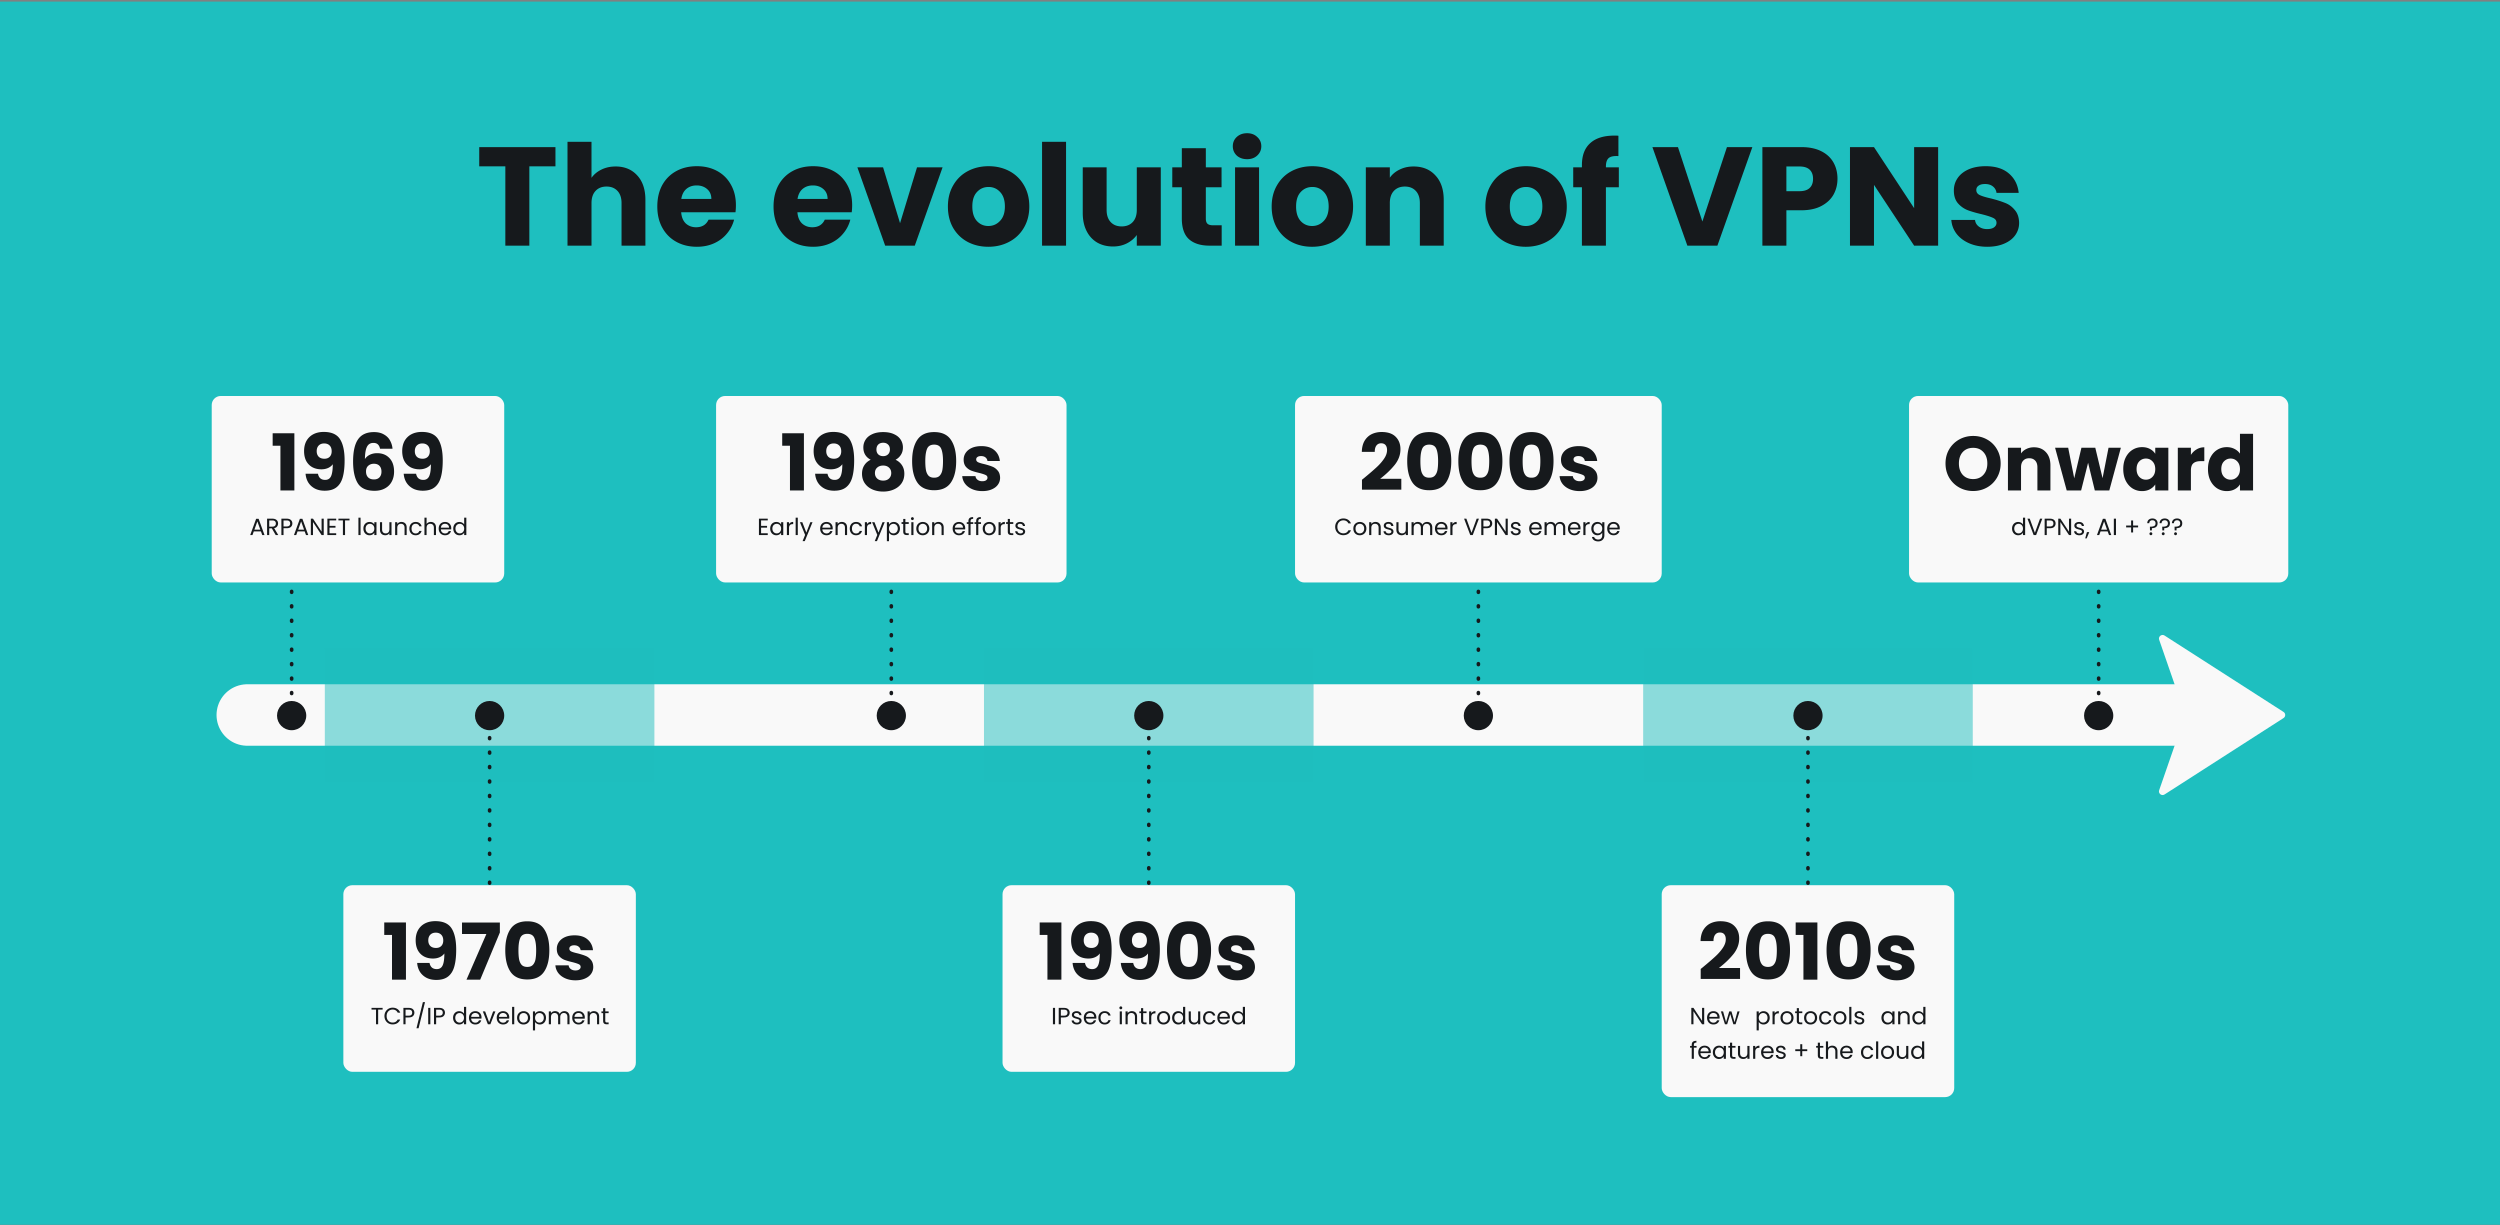 <svg width="1304" height="639" fill="none" xmlns="http://www.w3.org/2000/svg"><rect width="100%" height="100%" fill="#808080" stroke="none"/><path fill="#1EBFBF" d="M1304 638.837H0v-638h1304z"/><path d="M289.725 76.732v10.03h-13.618v41.367h-12.52V86.763h-13.618v-10.03h39.756Zm31.396 10.104c4.685 0 8.444 1.562 11.275 4.686 2.831 3.075 4.246 7.321 4.246 12.739v23.868h-12.446v-22.184c0-2.733-.708-4.856-2.124-6.37-1.415-1.513-3.319-2.27-5.71-2.27-2.392 0-4.296.757-5.711 2.27-1.416 1.514-2.123 3.637-2.123 6.37v22.184h-12.52V73.95h12.52v18.816c1.269-1.806 3.002-3.245 5.198-4.32 2.196-1.073 4.661-1.61 7.395-1.61Zm62.732 20.207a31.83 31.83 0 0 1-.22 3.661h-28.334c.196 2.538 1.001 4.491 2.416 5.857 1.465 1.318 3.246 1.977 5.345 1.977 3.124 0 5.296-1.318 6.516-3.954h13.325a18.046 18.046 0 0 1-3.734 7.249c-1.757 2.147-3.978 3.831-6.662 5.052-2.685 1.22-5.687 1.83-9.006 1.83-4.002 0-7.565-.854-10.689-2.563-3.124-1.708-5.564-4.148-7.321-7.321-1.758-3.173-2.636-6.882-2.636-11.129 0-4.246.854-7.956 2.562-11.128 1.757-3.173 4.198-5.614 7.322-7.322 3.124-1.708 6.711-2.562 10.762-2.562 3.954 0 7.468.83 10.543 2.489 3.075 1.66 5.467 4.027 7.175 7.102 1.757 3.075 2.636 6.662 2.636 10.762Zm-12.813-3.294c0-2.148-.732-3.856-2.196-5.125-1.464-1.27-3.295-1.904-5.491-1.904-2.099 0-3.88.61-5.345 1.83-1.415 1.22-2.294 2.953-2.635 5.199h15.667Zm73.444 3.294a31.83 31.83 0 0 1-.22 3.661H415.93c.195 2.538 1.001 4.491 2.416 5.857 1.465 1.318 3.246 1.977 5.345 1.977 3.124 0 5.296-1.318 6.516-3.954h13.325a18.046 18.046 0 0 1-3.734 7.249c-1.757 2.147-3.978 3.831-6.662 5.052-2.685 1.22-5.687 1.83-9.006 1.83-4.002 0-7.565-.854-10.689-2.563-3.124-1.708-5.564-4.148-7.322-7.321-1.757-3.173-2.635-6.882-2.635-11.129 0-4.246.854-7.956 2.562-11.128 1.757-3.173 4.198-5.614 7.322-7.322 3.124-1.708 6.711-2.562 10.762-2.562 3.954 0 7.468.83 10.543 2.489 3.075 1.66 5.467 4.027 7.175 7.102 1.757 3.075 2.636 6.662 2.636 10.762Zm-12.813-3.294c0-2.148-.732-3.856-2.196-5.125-1.464-1.27-3.295-1.904-5.491-1.904-2.099 0-3.881.61-5.345 1.83-1.415 1.22-2.294 2.953-2.636 5.199h15.668Zm37.795 12.666 8.859-29.14h13.325l-14.497 40.854h-15.448l-14.497-40.854h13.399l8.859 29.14Zm46.05 12.3c-4.002 0-7.614-.854-10.836-2.563-3.172-1.708-5.686-4.148-7.541-7.321-1.806-3.173-2.709-6.882-2.709-11.129 0-4.197.927-7.882 2.782-11.055 1.855-3.222 4.393-5.687 7.615-7.395 3.221-1.708 6.833-2.562 10.835-2.562 4.003 0 7.615.854 10.836 2.562 3.222 1.709 5.76 4.173 7.614 7.395 1.855 3.172 2.783 6.858 2.783 11.055 0 4.198-.952 7.907-2.856 11.129-1.855 3.173-4.417 5.613-7.687 7.321-3.222 1.709-6.834 2.563-10.836 2.563Zm0-10.836c2.392 0 4.417-.878 6.077-2.636 1.708-1.757 2.562-4.27 2.562-7.541 0-3.27-.83-5.784-2.489-7.541-1.611-1.757-3.612-2.636-6.004-2.636-2.44 0-4.466.879-6.076 2.636-1.611 1.708-2.417 4.222-2.417 7.541 0 3.271.781 5.784 2.343 7.541 1.611 1.758 3.612 2.636 6.004 2.636Zm40.54-43.929v54.179h-12.519V73.95h12.519Zm49.414 13.325v40.854h-12.519v-5.564c-1.269 1.806-3.002 3.27-5.199 4.393-2.147 1.074-4.539 1.61-7.175 1.61-3.123 0-5.881-.683-8.273-2.05-2.391-1.415-4.246-3.441-5.564-6.076-1.318-2.636-1.977-5.736-1.977-9.299V87.275h12.447v22.184c0 2.734.707 4.857 2.123 6.37 1.415 1.513 3.319 2.27 5.711 2.27 2.44 0 4.368-.757 5.784-2.27 1.415-1.513 2.123-3.636 2.123-6.37V87.275h12.519Zm31.763 30.238v10.616h-6.37c-4.539 0-8.078-1.098-10.616-3.295-2.538-2.245-3.807-5.881-3.807-10.908V97.672h-4.979V87.275h4.979v-9.957h12.52v9.957h8.2v10.397h-8.2v16.4c0 1.22.293 2.099.878 2.636.586.537 1.562.805 2.929.805h4.466Zm13.27-34.484c-2.196 0-4.002-.635-5.418-1.904-1.366-1.317-2.05-2.928-2.05-4.832 0-1.952.684-3.563 2.05-4.832 1.416-1.318 3.222-1.977 5.418-1.977 2.148 0 3.905.66 5.272 1.977 1.415 1.269 2.123 2.88 2.123 4.832 0 1.904-.708 3.514-2.123 4.832-1.367 1.27-3.124 1.904-5.272 1.904Zm6.223 4.246v40.854h-12.519V87.275h12.519Zm27.67 41.44c-4.003 0-7.614-.854-10.836-2.563-3.173-1.708-5.686-4.148-7.541-7.321-1.806-3.173-2.709-6.882-2.709-11.129 0-4.197.927-7.882 2.782-11.055 1.855-3.222 4.393-5.687 7.615-7.395 3.221-1.708 6.833-2.562 10.835-2.562 4.003 0 7.615.854 10.836 2.562 3.222 1.709 5.76 4.173 7.614 7.395 1.855 3.172 2.783 6.858 2.783 11.055 0 4.198-.952 7.907-2.856 11.129-1.855 3.173-4.417 5.613-7.687 7.321-3.222 1.709-6.834 2.563-10.836 2.563Zm0-10.836c2.392 0 4.417-.878 6.077-2.636 1.708-1.757 2.562-4.27 2.562-7.541 0-3.27-.83-5.784-2.489-7.541-1.611-1.757-3.612-2.636-6.004-2.636-2.44 0-4.466.879-6.077 2.636-1.61 1.708-2.416 4.222-2.416 7.541 0 3.271.781 5.784 2.343 7.541 1.611 1.758 3.612 2.636 6.004 2.636Zm52.914-31.043c4.783 0 8.59 1.562 11.421 4.686 2.88 3.075 4.32 7.321 4.32 12.739v23.868h-12.447v-22.184c0-2.733-.708-4.856-2.123-6.37-1.416-1.513-3.319-2.27-5.711-2.27-2.391 0-4.295.757-5.711 2.27-1.415 1.514-2.123 3.637-2.123 6.37v22.184h-12.519V87.275h12.519v5.418c1.269-1.806 2.978-3.221 5.125-4.246 2.148-1.074 4.564-1.61 7.249-1.61Zm58.552 41.879c-4.002 0-7.614-.854-10.835-2.563-3.173-1.708-5.687-4.148-7.541-7.321-1.806-3.173-2.709-6.882-2.709-11.129 0-4.197.927-7.882 2.782-11.055 1.855-3.222 4.393-5.687 7.614-7.395 3.222-1.708 6.833-2.562 10.836-2.562 4.002 0 7.614.854 10.836 2.562 3.221 1.709 5.759 4.173 7.614 7.395 1.855 3.172 2.782 6.858 2.782 11.055 0 4.198-.952 7.907-2.855 11.129-1.855 3.173-4.418 5.613-7.688 7.321-3.221 1.709-6.833 2.563-10.836 2.563Zm0-10.836c2.392 0 4.418-.878 6.077-2.636 1.709-1.757 2.563-4.27 2.563-7.541 0-3.27-.83-5.784-2.49-7.541-1.61-1.757-3.611-2.636-6.003-2.636-2.441 0-4.466.879-6.077 2.636-1.611 1.708-2.416 4.222-2.416 7.541 0 3.271.781 5.784 2.343 7.541 1.611 1.758 3.612 2.636 6.003 2.636Zm48.521-20.207h-6.736v30.457h-12.519V97.672h-4.54V87.275h4.54v-1.171c0-5.028 1.44-8.835 4.319-11.422 2.88-2.635 7.102-3.953 12.666-3.953.928 0 1.611.024 2.05.073v10.616c-2.391-.146-4.075.195-5.051 1.025-.977.83-1.465 2.319-1.465 4.466v.366h6.736v10.397Zm69.647-20.94-18.231 51.397h-15.668l-18.23-51.397h13.325l12.739 38.804 12.813-38.804h13.252Zm44.402 16.547c0 2.977-.683 5.71-2.05 8.2-1.367 2.44-3.465 4.417-6.296 5.93-2.831 1.513-6.346 2.27-10.543 2.27h-7.761v18.45h-12.52V76.732h20.281c4.1 0 7.565.708 10.396 2.124 2.831 1.415 4.954 3.368 6.37 5.857 1.415 2.49 2.123 5.345 2.123 8.566Zm-19.841 6.443c2.392 0 4.173-.561 5.345-1.684 1.171-1.123 1.757-2.709 1.757-4.759 0-2.05-.586-3.636-1.757-4.759-1.172-1.123-2.953-1.684-5.345-1.684h-6.809v12.886h6.809Zm72.339 28.407h-12.521L977.47 96.427v31.702h-12.52V76.732h12.52l20.939 31.849V76.732h12.521v51.397Zm25.69.586c-3.56 0-6.73-.61-9.51-1.83-2.79-1.221-4.98-2.88-6.59-4.979-1.61-2.148-2.52-4.539-2.71-7.175h12.37c.15 1.415.81 2.562 1.98 3.441s2.61 1.318 4.32 1.318c1.56 0 2.76-.293 3.58-.879.88-.634 1.32-1.44 1.32-2.416 0-1.171-.61-2.025-1.83-2.562-1.22-.586-3.19-1.221-5.93-1.904-2.93-.683-5.37-1.391-7.32-2.123a13.115 13.115 0 0 1-5.05-3.588c-1.42-1.659-2.12-3.88-2.12-6.662 0-2.343.63-4.466 1.9-6.37 1.32-1.952 3.22-3.49 5.71-4.612 2.54-1.123 5.54-1.684 9.01-1.684 5.12 0 9.15 1.269 12.08 3.807 2.97 2.538 4.68 5.906 5.12 10.103h-11.57c-.19-1.415-.83-2.538-1.9-3.367-1.03-.83-2.39-1.245-4.1-1.245-1.47 0-2.59.293-3.37.879-.78.536-1.17 1.293-1.17 2.27 0 1.171.61 2.049 1.83 2.635 1.27.586 3.22 1.171 5.86 1.757 3.02.781 5.49 1.562 7.39 2.343 1.91.732 3.57 1.952 4.98 3.661 1.46 1.659 2.22 3.904 2.27 6.735 0 2.392-.68 4.54-2.05 6.443-1.32 1.855-3.25 3.319-5.78 4.393-2.49 1.074-5.4 1.611-8.72 1.611Z" fill="#16191C"/><path d="M128.979 372.944H1150.59" stroke="#F9F9F9" stroke-width="32.072" stroke-linecap="round"/><path d="M1191.1 371.356c1.15.743 1.15 2.433 0 3.175l-62.07 39.863c-1.51.968-3.39-.512-2.81-2.205l12.95-37.393c.42-1.2.42-2.504 0-3.704l-12.95-37.393c-.58-1.693 1.3-3.173 2.81-2.205l62.07 39.862Z" fill="#F9F9F9"/><path opacity=".5" fill="#1EBFBF" d="M513.249 338.418h171.915v69.625H513.249z"/><path d="M599.206 377.246v86.361" stroke="#16191C" stroke-width="1.887" stroke-linecap="round" stroke-dasharray="0.47 7.07"/><circle cx="599.206" cy="373.258" r="7.625" fill="#16191C"/><path d="M464.909 369.27v-86.361" stroke="#16191C" stroke-width="1.887" stroke-linecap="round" stroke-dasharray="0.47 7.07"/><circle cx="7.625" cy="7.625" r="7.625" transform="matrix(1 0 0 -1 457.284 380.882)" fill="#16191C"/><path d="M152.121 369.27v-86.361" stroke="#16191C" stroke-width="1.887" stroke-linecap="round" stroke-dasharray="0.47 7.07"/><circle cx="7.625" cy="7.625" r="7.625" transform="matrix(1 0 0 -1 144.496 380.882)" fill="#16191C"/><path d="M771.121 369.27v-86.361" stroke="#16191C" stroke-width="1.887" stroke-linecap="round" stroke-dasharray="0.47 7.07"/><circle cx="7.625" cy="7.625" r="7.625" transform="matrix(1 0 0 -1 763.497 380.882)" fill="#16191C"/><path d="M1094.66 369.27v-86.361" stroke="#16191C" stroke-width="1.887" stroke-linecap="round" stroke-dasharray="0.47 7.07"/><circle cx="7.625" cy="7.625" r="7.625" transform="matrix(1 0 0 -1 1087.04 380.882)" fill="#16191C"/><rect x="522.922" y="461.72" width="152.569" height="97.348" rx="4.717" fill="#F9F9F9"/><path d="M542.297 487.666v-6.5h11.324v29.843h-7.277v-23.343h-4.047Zm23.628 14.594c.409 2.153 1.663 3.23 3.761 3.23 1.445 0 2.467-.641 3.067-1.922.599-1.28.899-3.365.899-6.254-.6.845-1.417 1.499-2.453 1.962-1.036.463-2.194.695-3.475.695-1.744 0-3.298-.354-4.66-1.063-1.363-.736-2.44-1.812-3.23-3.23-.763-1.444-1.145-3.188-1.145-5.232 0-2.017.409-3.775 1.227-5.274a8.737 8.737 0 0 1 3.556-3.475c1.554-.818 3.38-1.226 5.479-1.226 4.033 0 6.854 1.253 8.462 3.761 1.608 2.507 2.412 6.2 2.412 11.078 0 3.544-.327 6.473-.981 8.79-.627 2.289-1.704 4.034-3.23 5.233-1.499 1.199-3.556 1.799-6.173 1.799-2.071 0-3.843-.409-5.314-1.227-1.445-.818-2.562-1.894-3.353-3.23-.763-1.335-1.199-2.807-1.308-4.415h6.459Zm3.393-7.808c1.145 0 2.058-.341 2.74-1.022.681-.709 1.022-1.663 1.022-2.862 0-1.308-.355-2.316-1.063-3.025-.709-.709-1.663-1.063-2.862-1.063s-2.153.368-2.862 1.104c-.681.709-1.022 1.69-1.022 2.943 0 1.172.341 2.126 1.022 2.862.709.709 1.717 1.063 3.025 1.063Zm21.759 7.808c.409 2.153 1.662 3.23 3.761 3.23 1.444 0 2.467-.641 3.066-1.922.6-1.28.899-3.365.899-6.254-.599.845-1.417 1.499-2.452 1.962-1.036.463-2.194.695-3.475.695-1.745 0-3.298-.354-4.661-1.063-1.362-.736-2.439-1.812-3.229-3.23-.764-1.444-1.145-3.188-1.145-5.232 0-2.017.409-3.775 1.226-5.274a8.74 8.74 0 0 1 3.557-3.475c1.554-.818 3.38-1.226 5.478-1.226 4.034 0 6.855 1.253 8.463 3.761 1.608 2.507 2.412 6.2 2.412 11.078 0 3.544-.327 6.473-.982 8.79-.626 2.289-1.703 4.034-3.229 5.233-1.499 1.199-3.557 1.799-6.173 1.799-2.072 0-3.843-.409-5.315-1.227-1.444-.818-2.562-1.894-3.352-3.23-.763-1.335-1.199-2.807-1.308-4.415h6.459Zm3.393-7.808c1.145 0 2.058-.341 2.739-1.022.681-.709 1.022-1.663 1.022-2.862 0-1.308-.354-2.316-1.063-3.025-.708-.709-1.662-1.063-2.861-1.063-1.2 0-2.154.368-2.862 1.104-.681.709-1.022 1.69-1.022 2.943 0 1.172.341 2.126 1.022 2.862.708.709 1.717 1.063 3.025 1.063Zm14.236 1.226c0-4.687.9-8.38 2.699-11.078 1.826-2.699 4.755-4.048 8.789-4.048s6.95 1.349 8.749 4.048c1.826 2.698 2.739 6.391 2.739 11.078 0 4.743-.913 8.463-2.739 11.161-1.799 2.698-4.715 4.047-8.749 4.047-4.034 0-6.963-1.349-8.789-4.047-1.799-2.698-2.699-6.418-2.699-11.161Zm16.108 0c0-2.752-.3-4.864-.9-6.336-.599-1.499-1.839-2.249-3.72-2.249-1.881 0-3.121.75-3.72 2.249-.6 1.472-.9 3.584-.9 6.336 0 1.854.109 3.394.327 4.62.219 1.199.655 2.18 1.309 2.943.681.736 1.676 1.104 2.984 1.104s2.289-.368 2.943-1.104c.682-.763 1.132-1.744 1.35-2.943.218-1.226.327-2.766.327-4.62Zm20.536 15.658c-1.989 0-3.761-.341-5.315-1.022-1.553-.681-2.779-1.608-3.679-2.78a7.474 7.474 0 0 1-1.512-4.006h6.909c.081.79.449 1.43 1.103 1.921.654.491 1.458.736 2.412.736.872 0 1.54-.164 2.003-.491.491-.354.736-.804.736-1.349 0-.654-.34-1.131-1.022-1.431-.681-.327-1.785-.681-3.311-1.063-1.635-.381-2.998-.776-4.088-1.185a7.342 7.342 0 0 1-2.821-2.003c-.79-.927-1.186-2.167-1.186-3.72 0-1.309.355-2.494 1.063-3.557.736-1.09 1.799-1.949 3.189-2.576 1.417-.627 3.093-.94 5.028-.94 2.862 0 5.111.709 6.746 2.126 1.662 1.417 2.616 3.298 2.862 5.642h-6.46c-.109-.791-.463-1.418-1.063-1.881-.572-.463-1.335-.695-2.289-.695-.818 0-1.444.164-1.88.491-.437.299-.655.722-.655 1.267 0 .654.341 1.145 1.022 1.472.709.327 1.799.654 3.271.981 1.69.436 3.066.872 4.129 1.308 1.063.409 1.99 1.09 2.78 2.044.818.927 1.24 2.18 1.267 3.761 0 1.336-.381 2.535-1.144 3.598-.736 1.035-1.813 1.853-3.23 2.453-1.39.599-3.012.899-4.865.899Zm-95.027 14.379v8.547h-1.116v-8.547h1.116Zm7.616 2.501c0 .712-.245 1.304-.736 1.779-.482.466-1.222.699-2.219.699h-1.643v3.568h-1.116v-8.547h2.759c.964 0 1.696.233 2.195.699.507.466.76 1.067.76 1.802Zm-2.955 1.558c.621 0 1.079-.135 1.373-.405.295-.27.442-.654.442-1.153 0-1.054-.605-1.582-1.815-1.582h-1.643v3.14h1.643Zm6.721 4.598c-.515 0-.977-.085-1.386-.257a2.408 2.408 0 0 1-.968-.736 1.995 1.995 0 0 1-.393-1.091h1.153c.033.335.188.609.466.821.286.213.658.319 1.116.319.425 0 .76-.094 1.005-.282.246-.188.368-.425.368-.711a.69.69 0 0 0-.392-.65c-.262-.147-.666-.29-1.214-.429a9.91 9.91 0 0 1-1.226-.393 2.324 2.324 0 0 1-.81-.601c-.221-.269-.331-.621-.331-1.054 0-.344.102-.658.307-.944.204-.287.494-.511.87-.675a3.066 3.066 0 0 1 1.288-.257c.744 0 1.345.188 1.803.564.457.376.703.891.735 1.545h-1.116a1.14 1.14 0 0 0-.429-.846c-.253-.213-.597-.319-1.03-.319-.4 0-.719.086-.956.257a.798.798 0 0 0-.356.675c0 .221.07.404.208.552.148.139.327.253.54.343.221.082.523.176.908.282.482.131.874.262 1.177.392.302.123.56.311.772.565.221.253.336.584.344.993 0 .368-.103.699-.307.993a2.079 2.079 0 0 1-.871.699c-.367.164-.793.245-1.275.245Zm10.159-3.728c0 .213-.012.438-.036.675h-5.371c.04.662.265 1.181.674 1.557.417.368.92.552 1.508.552.483 0 .883-.11 1.202-.331.327-.229.556-.531.687-.907h1.202a2.922 2.922 0 0 1-1.08 1.582c-.539.4-1.21.6-2.011.6-.637 0-1.21-.143-1.717-.429a3.064 3.064 0 0 1-1.177-1.214c-.286-.531-.429-1.144-.429-1.839 0-.695.139-1.304.417-1.827a2.893 2.893 0 0 1 1.165-1.202c.507-.286 1.087-.429 1.741-.429.638 0 1.202.139 1.693.417.49.277.866.662 1.128 1.152.27.483.404 1.03.404 1.643Zm-1.152-.233c0-.425-.094-.788-.282-1.091a1.772 1.772 0 0 0-.773-.699 2.309 2.309 0 0 0-1.067-.245c-.564 0-1.046.18-1.447.539-.392.36-.617.859-.674 1.496h4.243Zm2.209.479c0-.695.138-1.3.416-1.815a3.007 3.007 0 0 1 1.153-1.214c.499-.286 1.067-.429 1.705-.429.825 0 1.504.2 2.035.6.54.401.896.957 1.067 1.668h-1.202a1.716 1.716 0 0 0-.674-.969c-.327-.237-.736-.355-1.226-.355-.638 0-1.153.221-1.545.662-.393.433-.589 1.051-.589 1.852 0 .809.196 1.434.589 1.876.392.441.907.662 1.545.662.49 0 .899-.114 1.226-.343.327-.229.552-.556.674-.981h1.202a2.985 2.985 0 0 1-1.079 1.655c-.539.409-1.214.613-2.023.613-.638 0-1.206-.143-1.705-.429a3.007 3.007 0 0 1-1.153-1.214c-.278-.523-.416-1.136-.416-1.839Zm11.711-4.439a.735.735 0 0 1-.54-.221.734.734 0 0 1-.22-.54c0-.212.073-.392.22-.539a.735.735 0 0 1 .54-.221c.204 0 .376.074.515.221a.734.734 0 0 1 .221.539.735.735 0 0 1-.221.54.682.682 0 0 1-.515.221Zm.539 1.091v6.72h-1.115v-6.72h1.115Zm5.177-.123c.817 0 1.479.25 1.986.748.507.491.76 1.202.76 2.134v3.961h-1.103v-3.801c0-.671-.168-1.182-.503-1.533-.335-.36-.793-.54-1.373-.54-.589 0-1.059.184-1.411.552-.343.368-.515.903-.515 1.606v3.716h-1.116v-6.72h1.116v.956c.221-.343.519-.609.895-.797a2.84 2.84 0 0 1 1.264-.282Zm5.931 1.043v3.961c0 .327.069.56.208.699.139.13.38.196.723.196h.822v.944h-1.005c-.622 0-1.088-.143-1.398-.429-.311-.286-.466-.756-.466-1.41v-3.961h-.871v-.92h.871v-1.692h1.116v1.692h1.753v.92h-1.753Zm4.221.171c.196-.384.474-.682.834-.895.368-.212.813-.319 1.337-.319v1.153h-.295c-1.25 0-1.876.679-1.876 2.036v3.654h-1.116v-6.72h1.116v1.091Zm6.39 5.739c-.63 0-1.202-.143-1.717-.429a3.118 3.118 0 0 1-1.202-1.214c-.286-.531-.429-1.144-.429-1.839 0-.687.147-1.292.441-1.815a3.074 3.074 0 0 1 1.227-1.214 3.5 3.5 0 0 1 1.729-.429c.637 0 1.214.143 1.729.429.515.278.92.678 1.214 1.202.302.523.454 1.132.454 1.827 0 .695-.156 1.308-.466 1.839a3.163 3.163 0 0 1-1.239 1.214 3.57 3.57 0 0 1-1.741.429Zm0-.981c.4 0 .776-.094 1.128-.282.351-.188.633-.47.846-.846.221-.376.331-.834.331-1.373 0-.54-.106-.998-.319-1.374a2.041 2.041 0 0 0-.834-.834 2.285 2.285 0 0 0-1.116-.282c-.408 0-.784.094-1.128.282-.335.18-.605.458-.809.834-.204.376-.307.834-.307 1.374 0 .547.098 1.009.295 1.385.204.376.474.659.809.847.335.179.703.269 1.104.269Zm4.496-2.514c0-.686.139-1.287.417-1.802a3.03 3.03 0 0 1 1.14-1.214 3.206 3.206 0 0 1 1.644-.429c.523 0 1.009.122 1.459.367.449.238.793.552 1.03.945v-3.557h1.128v9.075h-1.128v-1.263a2.651 2.651 0 0 1-.981.993c-.433.254-.94.38-1.521.38-.597 0-1.14-.147-1.631-.441a3.093 3.093 0 0 1-1.14-1.239c-.278-.531-.417-1.136-.417-1.815Zm5.69.013c0-.507-.102-.949-.307-1.325a2.104 2.104 0 0 0-.834-.858 2.189 2.189 0 0 0-1.14-.307c-.417 0-.797.098-1.14.295a2.127 2.127 0 0 0-.822.858c-.204.376-.307.818-.307 1.324 0 .515.103.965.307 1.349.204.376.478.667.822.871.343.196.723.294 1.14.294.417 0 .797-.098 1.14-.294.352-.204.63-.495.834-.871.205-.384.307-.829.307-1.336Zm8.974-3.348v6.72h-1.116v-.993a2.21 2.21 0 0 1-.895.809 2.76 2.76 0 0 1-1.251.282c-.523 0-.994-.106-1.411-.319a2.435 2.435 0 0 1-.993-.981c-.237-.433-.355-.96-.355-1.582v-3.936h1.103v3.789c0 .662.168 1.173.503 1.533.335.352.793.527 1.373.527.597 0 1.067-.184 1.411-.551.343-.368.515-.904.515-1.607v-3.691h1.116Zm1.467 3.348c0-.695.139-1.3.417-1.815a3 3 0 0 1 1.153-1.214c.498-.286 1.066-.429 1.704-.429.826 0 1.504.2 2.036.6.539.401.895.957 1.067 1.668h-1.202a1.718 1.718 0 0 0-.675-.969c-.327-.237-.735-.355-1.226-.355-.638 0-1.153.221-1.545.662-.392.433-.589 1.051-.589 1.852 0 .809.197 1.434.589 1.876.392.441.907.662 1.545.662.491 0 .899-.114 1.226-.343.327-.229.552-.556.675-.981h1.202a2.986 2.986 0 0 1-1.08 1.655c-.539.409-1.214.613-2.023.613-.638 0-1.206-.143-1.704-.429a3 3 0 0 1-1.153-1.214c-.278-.523-.417-1.136-.417-1.839Zm13.997-.246c0 .213-.012.438-.037.675h-5.371c.041.662.266 1.181.675 1.557.417.368.919.552 1.508.552.482 0 .883-.11 1.202-.331a1.8 1.8 0 0 0 .686-.907h1.202a2.92 2.92 0 0 1-1.079 1.582c-.54.4-1.21.6-2.011.6-.638 0-1.21-.143-1.717-.429a3.057 3.057 0 0 1-1.177-1.214c-.286-.531-.429-1.144-.429-1.839 0-.695.139-1.304.417-1.827a2.893 2.893 0 0 1 1.165-1.202c.506-.286 1.087-.429 1.741-.429.638 0 1.202.139 1.692.417.491.277.867.662 1.128 1.152.27.483.405 1.03.405 1.643Zm-1.153-.233c0-.425-.094-.788-.282-1.091a1.77 1.77 0 0 0-.772-.699 2.312 2.312 0 0 0-1.067-.245c-.564 0-1.047.18-1.447.539-.393.36-.617.859-.675 1.496h4.243Zm2.209.466c0-.686.139-1.287.417-1.802a3.026 3.026 0 0 1 1.141-1.214 3.2 3.2 0 0 1 1.643-.429c.523 0 1.009.122 1.459.367.45.238.793.552 1.03.945v-3.557h1.128v9.075h-1.128v-1.263a2.651 2.651 0 0 1-.981.993c-.433.254-.94.38-1.521.38a3.11 3.11 0 0 1-1.63-.441 3.089 3.089 0 0 1-1.141-1.239c-.278-.531-.417-1.136-.417-1.815Zm5.69.013c0-.507-.102-.949-.306-1.325a2.116 2.116 0 0 0-.834-.858 2.195 2.195 0 0 0-1.141-.307c-.417 0-.797.098-1.14.295a2.134 2.134 0 0 0-.822.858c-.204.376-.306.818-.306 1.324 0 .515.102.965.306 1.349.205.376.478.667.822.871.343.196.723.294 1.14.294.417 0 .797-.098 1.141-.294.351-.204.629-.495.834-.871.204-.384.306-.829.306-1.336Z" fill="#16191C"/><rect x="373.513" y="206.544" width="182.791" height="97.274" rx="4.717" fill="#F9F9F9"/><path d="M407.999 232.49v-6.5h11.325v29.843h-7.277V232.49h-4.048Zm23.629 14.594c.409 2.153 1.662 3.23 3.761 3.23 1.444 0 2.466-.64 3.066-1.921.6-1.281.899-3.366.899-6.255-.599.845-1.417 1.499-2.452 1.962-1.036.463-2.194.695-3.475.695-1.745 0-3.298-.354-4.661-1.063-1.363-.736-2.439-1.812-3.229-3.229-.764-1.445-1.145-3.189-1.145-5.233 0-2.017.409-3.775 1.226-5.274a8.74 8.74 0 0 1 3.557-3.475c1.553-.818 3.38-1.226 5.478-1.226 4.034 0 6.855 1.253 8.463 3.761 1.608 2.507 2.412 6.2 2.412 11.079 0 3.543-.328 6.472-.982 8.789-.626 2.289-1.703 4.034-3.229 5.233-1.499 1.199-3.557 1.799-6.173 1.799-2.072 0-3.843-.409-5.315-1.227-1.444-.817-2.562-1.894-3.352-3.229-.763-1.336-1.199-2.808-1.308-4.416h6.459Zm3.393-7.808c1.145 0 2.058-.341 2.739-1.022.681-.709 1.022-1.662 1.022-2.862 0-1.308-.354-2.316-1.063-3.025-.708-.708-1.662-1.063-2.862-1.063-1.199 0-2.153.368-2.861 1.104-.682.709-1.022 1.69-1.022 2.943 0 1.172.34 2.126 1.022 2.862.708.709 1.717 1.063 3.025 1.063Zm19.142.532c-2.562-1.363-3.843-3.503-3.843-6.419 0-1.472.382-2.807 1.145-4.006.763-1.227 1.921-2.194 3.475-2.903 1.553-.736 3.461-1.104 5.723-1.104s4.156.368 5.683 1.104c1.553.709 2.711 1.676 3.475 2.903.763 1.199 1.144 2.534 1.144 4.006 0 1.472-.354 2.753-1.063 3.843a7.237 7.237 0 0 1-2.78 2.576c1.472.708 2.603 1.689 3.394 2.943.79 1.226 1.185 2.671 1.185 4.333 0 1.935-.49 3.612-1.472 5.029-.981 1.39-2.316 2.453-4.006 3.189-1.662.735-3.516 1.103-5.56 1.103-2.044 0-3.911-.368-5.601-1.103-1.662-.736-2.984-1.799-3.965-3.189-.981-1.417-1.472-3.094-1.472-5.029 0-1.689.395-3.147 1.186-4.374.79-1.254 1.908-2.221 3.352-2.902Zm10.016-5.356c0-1.117-.327-1.976-.981-2.575-.627-.627-1.472-.941-2.535-.941-1.063 0-1.921.314-2.575.941-.627.626-.941 1.499-.941 2.616 0 1.063.327 1.908.982 2.535.654.599 1.499.899 2.534.899 1.036 0 1.881-.313 2.535-.94.654-.627.981-1.472.981-2.535Zm-3.516 8.381c-1.281 0-2.316.354-3.107 1.063-.79.681-1.185 1.635-1.185 2.861 0 1.145.381 2.085 1.144 2.821.791.736 1.84 1.104 3.148 1.104s2.33-.368 3.066-1.104c.763-.736 1.145-1.676 1.145-2.821 0-1.199-.395-2.153-1.186-2.861-.763-.709-1.771-1.063-3.025-1.063Zm15.103-2.33c0-4.688.9-8.381 2.698-11.079 1.826-2.698 4.756-4.048 8.79-4.048 4.034 0 6.95 1.35 8.749 4.048 1.826 2.698 2.739 6.391 2.739 11.079 0 4.742-.913 8.462-2.739 11.16-1.799 2.698-4.715 4.047-8.749 4.047-4.034 0-6.964-1.349-8.79-4.047-1.798-2.698-2.698-6.418-2.698-11.16Zm16.107 0c0-2.753-.299-4.865-.899-6.337-.599-1.499-1.84-2.249-3.72-2.249-1.881 0-3.121.75-3.72 2.249-.6 1.472-.9 3.584-.9 6.337 0 1.853.109 3.393.327 4.619.218 1.199.654 2.18 1.309 2.944.681.735 1.676 1.103 2.984 1.103s2.289-.368 2.943-1.103c.682-.764 1.131-1.745 1.349-2.944.218-1.226.327-2.766.327-4.619Zm20.537 15.657c-1.99 0-3.761-.341-5.315-1.022-1.553-.681-2.78-1.608-3.679-2.78a7.475 7.475 0 0 1-1.513-4.006h6.909c.082.79.45 1.431 1.104 1.921.654.491 1.458.736 2.412.736.872 0 1.54-.164 2.003-.491.491-.354.736-.804.736-1.349 0-.654-.34-1.131-1.022-1.43-.681-.328-1.785-.682-3.311-1.063-1.635-.382-2.998-.777-4.088-1.186a7.342 7.342 0 0 1-2.821-2.003c-.79-.927-1.186-2.167-1.186-3.72 0-1.309.355-2.494 1.063-3.557.736-1.09 1.799-1.949 3.189-2.576 1.417-.626 3.093-.94 5.028-.94 2.862 0 5.111.709 6.746 2.126 1.662 1.417 2.616 3.298 2.861 5.642h-6.459c-.109-.791-.463-1.418-1.063-1.881-.572-.463-1.335-.695-2.289-.695-.818 0-1.444.164-1.881.491-.436.299-.654.722-.654 1.267 0 .654.341 1.145 1.022 1.472.709.327 1.799.654 3.271.981 1.69.436 3.066.872 4.129 1.308 1.063.409 1.989 1.09 2.78 2.044.817.927 1.24 2.18 1.267 3.761 0 1.336-.381 2.535-1.145 3.598-.735 1.035-1.812 1.853-3.229 2.453-1.39.599-3.012.899-4.865.899Zm-115.43 15.286v2.858h3.115v.919h-3.115v2.943h3.483v.92h-4.599v-8.559h4.599v.919h-3.483Zm4.755 4.256c0-.687.139-1.288.417-1.803a3.03 3.03 0 0 1 1.14-1.214 3.18 3.18 0 0 1 1.631-.429c.589 0 1.1.126 1.533.38.433.253.756.572.969.956v-1.226h1.128v6.72h-1.128v-1.251c-.221.393-.552.72-.994.981-.433.254-.94.381-1.52.381a3.049 3.049 0 0 1-1.619-.442 3.093 3.093 0 0 1-1.14-1.239c-.278-.531-.417-1.136-.417-1.814Zm5.69.012c0-.507-.103-.948-.307-1.325a2.104 2.104 0 0 0-.834-.858 2.189 2.189 0 0 0-1.14-.307c-.417 0-.797.099-1.141.295a2.132 2.132 0 0 0-.821.858c-.205.376-.307.818-.307 1.325 0 .515.102.964.307 1.348.204.377.478.667.821.871.344.196.724.294 1.141.294.417 0 .797-.098 1.14-.294.352-.204.63-.494.834-.871.204-.384.307-.829.307-1.336Zm4.13-2.257c.196-.384.474-.682.833-.895.368-.212.814-.319 1.337-.319v1.153h-.294c-1.251 0-1.876.679-1.876 2.036v3.654h-1.116v-6.72h1.116v1.091Zm4.574-3.445v9.074h-1.116v-9.074h1.116Zm7.69 2.354-4.047 9.884h-1.152l1.324-3.237-2.71-6.647h1.239l2.109 5.445 2.085-5.445h1.152Zm10.523 3.103c0 .212-.012.437-.037.674h-5.371c.041.662.266 1.181.674 1.557.417.368.92.552 1.509.552.482 0 .883-.11 1.201-.331.327-.229.556-.531.687-.907h1.202a2.922 2.922 0 0 1-1.079 1.582c-.54.4-1.21.601-2.011.601-.638 0-1.21-.144-1.717-.43a3.057 3.057 0 0 1-1.177-1.214c-.287-.531-.43-1.144-.43-1.839 0-.695.139-1.304.417-1.827a2.899 2.899 0 0 1 1.165-1.202c.507-.286 1.088-.429 1.742-.429.637 0 1.201.139 1.692.417.49.278.867.662 1.128 1.152.27.483.405 1.03.405 1.644Zm-1.153-.233c0-.426-.094-.789-.282-1.092a1.784 1.784 0 0 0-.773-.699 2.305 2.305 0 0 0-1.066-.245c-.564 0-1.047.18-1.447.54-.393.359-.618.858-.675 1.496h4.243Zm5.9-2.993c.818 0 1.48.25 1.987.748.506.491.76 1.202.76 2.134v3.961h-1.104v-3.801c0-.671-.167-1.182-.503-1.533-.335-.36-.793-.54-1.373-.54-.589 0-1.059.184-1.41.552-.344.368-.515.903-.515 1.606v3.716h-1.116v-6.72h1.116v.957c.22-.344.519-.609.895-.798a2.833 2.833 0 0 1 1.263-.282Zm4.153 3.471c0-.695.139-1.3.417-1.815a3.005 3.005 0 0 1 1.152-1.214c.499-.286 1.067-.429 1.705-.429.826 0 1.504.2 2.036.601.539.4.895.956 1.067 1.667h-1.202a1.716 1.716 0 0 0-.675-.968c-.327-.238-.735-.356-1.226-.356-.638 0-1.153.221-1.545.662-.393.433-.589 1.051-.589 1.852 0 .809.196 1.435.589 1.876.392.442.907.662 1.545.662.491 0 .899-.114 1.226-.343.327-.229.552-.556.675-.981h1.202a2.983 2.983 0 0 1-1.08 1.655c-.539.409-1.214.614-2.023.614-.638 0-1.206-.144-1.705-.43a3.005 3.005 0 0 1-1.152-1.214c-.278-.523-.417-1.136-.417-1.839Zm8.981-2.257c.197-.384.475-.682.834-.895.368-.212.814-.319 1.337-.319v1.153h-.294c-1.251 0-1.877.679-1.877 2.036v3.654h-1.115v-6.72h1.115v1.091Zm9.247-1.091-4.046 9.884h-1.153l1.324-3.237-2.71-6.647h1.239l2.109 5.445 2.085-5.445h1.152Zm2.238 1.239c.221-.385.548-.703.981-.957.441-.262.952-.392 1.533-.392.597 0 1.136.143 1.619.429.49.286.874.691 1.152 1.214.278.515.417 1.116.417 1.803 0 .678-.139 1.283-.417 1.814a3.066 3.066 0 0 1-1.152 1.239 3.052 3.052 0 0 1-1.619.442c-.572 0-1.079-.127-1.521-.381a2.822 2.822 0 0 1-.993-.968v4.427h-1.116v-9.909h1.116v1.239Zm4.562 2.097c0-.507-.102-.949-.307-1.325a2.104 2.104 0 0 0-.834-.858 2.258 2.258 0 0 0-1.14-.295c-.409 0-.789.103-1.141.307a2.19 2.19 0 0 0-.833.871c-.205.376-.307.813-.307 1.312 0 .507.102.952.307 1.336a2.3 2.3 0 0 0 .833.871c.352.196.732.294 1.141.294.417 0 .797-.098 1.14-.294.352-.204.63-.494.834-.871.205-.384.307-.833.307-1.348Zm3.97-2.416v3.961c0 .327.07.56.209.699.139.13.38.196.723.196h.822v.944h-1.006c-.621 0-1.087-.143-1.398-.429-.31-.286-.466-.756-.466-1.41v-3.961h-.87v-.92h.87v-1.692h1.116v1.692h1.754v.92h-1.754Zm3.682-2.011a.734.734 0 0 1-.539-.221.735.735 0 0 1-.221-.54c0-.212.074-.392.221-.539a.734.734 0 0 1 .539-.221.68.68 0 0 1 .515.221.73.73 0 0 1 .221.539.731.731 0 0 1-.221.54.68.68 0 0 1-.515.221Zm.54 1.091v6.72h-1.116v-6.72h1.116Zm4.833 6.831c-.63 0-1.202-.144-1.717-.43a3.118 3.118 0 0 1-1.202-1.214c-.286-.531-.429-1.144-.429-1.839 0-.687.147-1.292.441-1.815a3.08 3.08 0 0 1 1.227-1.214 3.5 3.5 0 0 1 1.729-.429c.637 0 1.214.143 1.729.429.515.278.92.678 1.214 1.202.302.523.454 1.132.454 1.827 0 .695-.156 1.308-.466 1.839a3.163 3.163 0 0 1-1.239 1.214 3.571 3.571 0 0 1-1.741.43Zm0-.982c.4 0 .776-.094 1.128-.282.351-.188.633-.47.846-.846.221-.376.331-.834.331-1.373 0-.54-.106-.998-.319-1.374a2.033 2.033 0 0 0-.834-.833 2.275 2.275 0 0 0-1.116-.283c-.408 0-.784.094-1.128.283a1.985 1.985 0 0 0-.809.833c-.204.376-.307.834-.307 1.374 0 .548.098 1.009.295 1.386.204.376.474.658.809.846.335.18.703.269 1.104.269Zm8.187-5.972c.818 0 1.48.25 1.987.748.506.491.76 1.202.76 2.134v3.961h-1.104v-3.801c0-.671-.167-1.182-.503-1.533-.335-.36-.793-.54-1.373-.54-.589 0-1.059.184-1.41.552-.344.368-.515.903-.515 1.606v3.716h-1.116v-6.72h1.116v.957c.22-.344.519-.609.895-.798a2.833 2.833 0 0 1 1.263-.282Zm13.971 3.226c0 .212-.013.437-.037.674h-5.371c.04.662.265 1.181.674 1.557.417.368.92.552 1.508.552.483 0 .883-.11 1.202-.331.327-.229.556-.531.687-.907h1.202a2.922 2.922 0 0 1-1.079 1.582c-.54.4-1.21.601-2.012.601a3.43 3.43 0 0 1-1.716-.43 3.06 3.06 0 0 1-1.178-1.214c-.286-.531-.429-1.144-.429-1.839 0-.695.139-1.304.417-1.827a2.893 2.893 0 0 1 1.165-1.202c.507-.286 1.087-.429 1.741-.429.638 0 1.202.139 1.693.417.49.278.866.662 1.128 1.152.27.483.405 1.03.405 1.644Zm-1.153-.233c0-.426-.094-.789-.282-1.092a1.784 1.784 0 0 0-.773-.699 2.309 2.309 0 0 0-1.067-.245 2.09 2.09 0 0 0-1.447.54c-.392.359-.617.858-.674 1.496h4.243Zm5.36-1.95h-1.41v5.8h-1.116v-5.8h-.871v-.92h.871v-.478c0-.752.192-1.3.576-1.643.393-.352 1.018-.528 1.877-.528v.932c-.491 0-.838.098-1.043.295-.196.188-.294.502-.294.944v.478h1.41v.92Zm4.036 0h-1.41v5.8h-1.116v-5.8h-.871v-.92h.871v-.478c0-.752.192-1.3.576-1.643.393-.352 1.018-.528 1.876-.528v.932c-.49 0-.838.098-1.042.295-.196.188-.294.502-.294.944v.478h1.41v.92Zm4.232 5.911c-.63 0-1.202-.144-1.717-.43a3.124 3.124 0 0 1-1.202-1.214c-.286-.531-.429-1.144-.429-1.839 0-.687.147-1.292.442-1.815a3.072 3.072 0 0 1 1.226-1.214 3.5 3.5 0 0 1 1.729-.429 3.5 3.5 0 0 1 1.729.429c.515.278.92.678 1.214 1.202.303.523.454 1.132.454 1.827 0 .695-.156 1.308-.466 1.839a3.163 3.163 0 0 1-1.239 1.214 3.568 3.568 0 0 1-1.741.43Zm0-.982c.4 0 .777-.094 1.128-.282a2.1 2.1 0 0 0 .846-.846c.221-.376.331-.834.331-1.373 0-.54-.106-.998-.319-1.374a2.036 2.036 0 0 0-.833-.833 2.28 2.28 0 0 0-1.116-.283c-.409 0-.785.094-1.129.283a1.985 1.985 0 0 0-.809.833c-.204.376-.306.834-.306 1.374 0 .548.098 1.009.294 1.386.204.376.474.658.809.846.335.18.703.269 1.104.269Zm6.029-4.758c.196-.384.474-.682.834-.895.368-.212.813-.319 1.336-.319v1.153h-.294c-1.251 0-1.876.679-1.876 2.036v3.654h-1.116v-6.72h1.116v1.091Zm4.82-.171v3.961c0 .327.069.56.208.699.139.13.38.196.724.196h.821v.944h-1.005c-.621 0-1.087-.143-1.398-.429-.311-.286-.466-.756-.466-1.41v-3.961h-.871v-.92h.871v-1.692h1.116v1.692h1.753v.92h-1.753Zm5.485 5.911c-.516 0-.977-.086-1.386-.258a2.405 2.405 0 0 1-.969-.736 1.983 1.983 0 0 1-.392-1.091h1.152c.033.335.188.609.466.821.286.213.658.319 1.116.319.425 0 .761-.094 1.006-.282.245-.188.368-.425.368-.711a.689.689 0 0 0-.393-.65c-.261-.147-.666-.29-1.214-.429a10.022 10.022 0 0 1-1.226-.393 2.33 2.33 0 0 1-.809-.6c-.221-.27-.331-.622-.331-1.055 0-.343.102-.658.306-.944.204-.286.495-.511.871-.675a3.077 3.077 0 0 1 1.287-.257c.744 0 1.345.188 1.803.564.458.376.703.891.736 1.545h-1.116a1.147 1.147 0 0 0-.429-.846c-.254-.213-.597-.319-1.03-.319-.401 0-.72.086-.957.257a.798.798 0 0 0-.356.675c0 .221.07.405.209.552.147.139.327.253.539.343.221.082.524.176.908.282.482.131.875.262 1.177.393.303.122.56.31.773.564.22.253.335.584.343.993 0 .368-.102.699-.306.993a2.076 2.076 0 0 1-.871.699c-.368.164-.793.246-1.275.246Z" fill="#16191C"/><rect x="675.491" y="206.544" width="191.261" height="97.274" rx="4.717" fill="#F9F9F9"/><path d="M710.407 250.232c.927-.736 1.349-1.076 1.268-1.022 2.671-2.207 4.769-4.02 6.295-5.437 1.554-1.417 2.862-2.903 3.925-4.456 1.063-1.554 1.594-3.066 1.594-4.538 0-1.117-.259-1.989-.776-2.616-.518-.627-1.295-.941-2.331-.941-1.035 0-1.853.396-2.452 1.186-.573.763-.859 1.853-.859 3.271h-6.745c.054-2.317.545-4.252 1.471-5.806.954-1.553 2.194-2.698 3.721-3.434 1.553-.736 3.27-1.103 5.151-1.103 3.243 0 5.682.831 7.317 2.493 1.663 1.663 2.494 3.83 2.494 6.5 0 2.917-.995 5.628-2.984 8.136-1.99 2.48-4.524 4.906-7.604 7.277h11.038v5.682h-20.523v-5.192Zm23.601-9.729c0-4.688.899-8.381 2.698-11.079 1.826-2.698 4.756-4.048 8.789-4.048 4.034 0 6.95 1.35 8.749 4.048 1.826 2.698 2.739 6.391 2.739 11.079 0 4.742-.913 8.462-2.739 11.16-1.799 2.698-4.715 4.047-8.749 4.047-4.033 0-6.963-1.349-8.789-4.047-1.799-2.698-2.698-6.418-2.698-11.16Zm16.107 0c0-2.753-.3-4.865-.899-6.337-.6-1.499-1.84-2.249-3.721-2.249-1.88 0-3.12.75-3.72 2.249-.599 1.472-.899 3.584-.899 6.337 0 1.853.109 3.393.327 4.619.218 1.199.654 2.18 1.308 2.944.681.735 1.676 1.103 2.984 1.103 1.309 0 2.29-.368 2.944-1.103.681-.764 1.131-1.745 1.349-2.944.218-1.226.327-2.766.327-4.619Zm10.561 0c0-4.688.9-8.381 2.699-11.079 1.826-2.698 4.755-4.048 8.789-4.048s6.95 1.35 8.749 4.048c1.826 2.698 2.739 6.391 2.739 11.079 0 4.742-.913 8.462-2.739 11.16-1.799 2.698-4.715 4.047-8.749 4.047-4.034 0-6.963-1.349-8.789-4.047-1.799-2.698-2.699-6.418-2.699-11.16Zm16.108 0c0-2.753-.3-4.865-.9-6.337-.599-1.499-1.839-2.249-3.72-2.249-1.881 0-3.121.75-3.72 2.249-.6 1.472-.9 3.584-.9 6.337 0 1.853.109 3.393.327 4.619.219 1.199.655 2.18 1.309 2.944.681.735 1.676 1.103 2.984 1.103s2.289-.368 2.943-1.103c.682-.764 1.132-1.745 1.35-2.944.218-1.226.327-2.766.327-4.619Zm10.561 0c0-4.688.899-8.381 2.698-11.079 1.826-2.698 4.756-4.048 8.79-4.048 4.033 0 6.95 1.35 8.748 4.048 1.826 2.698 2.739 6.391 2.739 11.079 0 4.742-.913 8.462-2.739 11.16-1.798 2.698-4.715 4.047-8.748 4.047-4.034 0-6.964-1.349-8.79-4.047-1.799-2.698-2.698-6.418-2.698-11.16Zm16.107 0c0-2.753-.3-4.865-.899-6.337-.6-1.499-1.84-2.249-3.72-2.249-1.881 0-3.121.75-3.721 2.249-.599 1.472-.899 3.584-.899 6.337 0 1.853.109 3.393.327 4.619.218 1.199.654 2.18 1.308 2.944.682.735 1.676 1.103 2.985 1.103 1.308 0 2.289-.368 2.943-1.103.681-.764 1.131-1.745 1.349-2.944.218-1.226.327-2.766.327-4.619Zm20.537 15.657c-1.99 0-3.761-.341-5.315-1.022-1.553-.681-2.78-1.608-3.679-2.78a7.467 7.467 0 0 1-1.513-4.006h6.909c.082.79.45 1.431 1.104 1.921.654.491 1.458.736 2.412.736.872 0 1.54-.164 2.003-.491.491-.354.736-.804.736-1.349 0-.654-.341-1.131-1.022-1.43-.681-.328-1.785-.682-3.311-1.063-1.636-.382-2.998-.777-4.089-1.186a7.339 7.339 0 0 1-2.82-2.003c-.791-.927-1.186-2.167-1.186-3.72 0-1.309.354-2.494 1.063-3.557.736-1.09 1.799-1.949 3.189-2.576 1.417-.626 3.093-.94 5.028-.94 2.862 0 5.11.709 6.746 2.126 1.662 1.417 2.616 3.298 2.861 5.642h-6.459c-.109-.791-.463-1.418-1.063-1.881-.572-.463-1.335-.695-2.289-.695-.818 0-1.445.164-1.881.491-.436.299-.654.722-.654 1.267 0 .654.341 1.145 1.022 1.472.709.327 1.799.654 3.271.981 1.689.436 3.066.872 4.129 1.308 1.063.409 1.989 1.09 2.78 2.044.817.927 1.24 2.18 1.267 3.761 0 1.336-.382 2.535-1.145 3.598-.736 1.035-1.812 1.853-3.229 2.453-1.39.599-3.012.899-4.865.899Zm-127.557 18.646c0-.833.188-1.582.564-2.244a4.099 4.099 0 0 1 1.533-1.569 4.275 4.275 0 0 1 2.17-.564c.932 0 1.746.224 2.441.674.694.45 1.201 1.087 1.52 1.913h-1.336a2.678 2.678 0 0 0-1.031-1.19c-.441-.277-.972-.416-1.594-.416-.597 0-1.132.139-1.606.416a2.911 2.911 0 0 0-1.116 1.19c-.27.507-.405 1.104-.405 1.79 0 .679.135 1.276.405 1.791.27.507.642.899 1.116 1.177a3.114 3.114 0 0 0 1.606.417c.622 0 1.153-.135 1.594-.405.45-.278.793-.674 1.031-1.189h1.336c-.319.817-.826 1.451-1.52 1.901-.695.441-1.509.662-2.441.662a4.348 4.348 0 0 1-2.17-.552 4.118 4.118 0 0 1-1.533-1.558c-.376-.662-.564-1.41-.564-2.244Zm12.82 4.391a3.479 3.479 0 0 1-1.717-.43 3.122 3.122 0 0 1-1.201-1.214c-.287-.531-.43-1.144-.43-1.839 0-.687.148-1.292.442-1.815a3.072 3.072 0 0 1 1.226-1.214 3.502 3.502 0 0 1 1.729-.429 3.5 3.5 0 0 1 1.729.429c.515.278.92.678 1.214 1.202.303.523.454 1.132.454 1.827 0 .695-.155 1.308-.466 1.839a3.154 3.154 0 0 1-1.238 1.214 3.575 3.575 0 0 1-1.742.43Zm0-.982c.401 0 .777-.094 1.128-.282.352-.188.634-.47.847-.846.22-.376.331-.834.331-1.373 0-.54-.107-.998-.319-1.374a2.044 2.044 0 0 0-.834-.833 2.275 2.275 0 0 0-1.116-.283c-.409 0-.785.094-1.128.283a1.993 1.993 0 0 0-.81.833c-.204.376-.306.834-.306 1.374 0 .548.098 1.009.294 1.386.205.376.474.658.81.846.335.18.703.269 1.103.269Zm8.188-5.972c.817 0 1.479.25 1.986.748.507.491.76 1.202.76 2.134v3.961h-1.103v-3.801c0-.671-.168-1.182-.503-1.533-.335-.36-.793-.54-1.373-.54-.589 0-1.059.184-1.411.552-.343.368-.515.903-.515 1.606v3.716h-1.116v-6.72h1.116v.957a2.23 2.23 0 0 1 .895-.798 2.84 2.84 0 0 1 1.264-.282Zm6.948 6.954c-.515 0-.977-.086-1.385-.258a2.405 2.405 0 0 1-.969-.736 1.992 1.992 0 0 1-.393-1.091h1.153c.033.335.188.609.466.821.286.213.658.319 1.116.319.425 0 .76-.094 1.006-.282.245-.188.367-.425.367-.711a.688.688 0 0 0-.392-.65c-.262-.147-.666-.29-1.214-.429a9.966 9.966 0 0 1-1.226-.393 2.334 2.334 0 0 1-.81-.6c-.22-.27-.331-.622-.331-1.055 0-.343.102-.658.307-.944.204-.286.494-.511.871-.675a3.077 3.077 0 0 1 1.287-.257c.744 0 1.345.188 1.803.564.458.376.703.891.736 1.545h-1.116a1.144 1.144 0 0 0-.43-.846c-.253-.213-.596-.319-1.03-.319-.4 0-.719.086-.956.257a.798.798 0 0 0-.356.675c0 .221.07.405.209.552.147.139.327.253.539.343.221.082.523.176.908.282a8.97 8.97 0 0 1 1.177.393c.302.122.56.31.773.564.22.253.335.584.343.993 0 .368-.102.699-.307.993a2.067 2.067 0 0 1-.87.699c-.368.164-.793.246-1.276.246Zm9.988-6.831v6.72h-1.116v-.993a2.21 2.21 0 0 1-.895.809 2.758 2.758 0 0 1-1.251.282c-.523 0-.993-.106-1.41-.319a2.437 2.437 0 0 1-.994-.981c-.237-.433-.355-.96-.355-1.582v-3.936h1.104v3.789c0 .663.167 1.173.502 1.533.335.352.793.527 1.374.527.597 0 1.067-.183 1.41-.551.343-.368.515-.904.515-1.607v-3.691h1.116Zm9.965-.123c.524 0 .99.111 1.398.332.409.212.732.535.969.968.237.434.356.961.356 1.582v3.961h-1.104v-3.801c0-.671-.167-1.182-.503-1.533-.327-.36-.772-.54-1.336-.54-.581 0-1.043.188-1.386.564-.343.368-.515.904-.515 1.607v3.703h-1.104v-3.801c0-.671-.167-1.182-.503-1.533-.327-.36-.772-.54-1.336-.54-.581 0-1.043.188-1.386.564-.343.368-.515.904-.515 1.607v3.703h-1.116v-6.72h1.116v.969c.221-.352.515-.621.883-.81a2.731 2.731 0 0 1 1.239-.282c.564 0 1.062.127 1.496.381.433.253.756.625.968 1.116a2.2 2.2 0 0 1 .932-1.104 2.745 2.745 0 0 1 1.447-.393Zm10.685 3.226c0 .212-.012.437-.037.674h-5.371c.041.662.266 1.181.674 1.557.417.368.92.552 1.509.552.482 0 .883-.11 1.201-.331.327-.229.556-.531.687-.907h1.202a2.922 2.922 0 0 1-1.079 1.582c-.54.4-1.21.601-2.011.601-.638 0-1.21-.144-1.717-.43a3.057 3.057 0 0 1-1.177-1.214c-.287-.531-.43-1.144-.43-1.839 0-.695.139-1.304.417-1.827a2.899 2.899 0 0 1 1.165-1.202c.507-.286 1.088-.429 1.742-.429.637 0 1.201.139 1.692.417.49.278.866.662 1.128 1.152.27.483.405 1.03.405 1.644Zm-1.153-.233c0-.426-.094-.789-.282-1.092a1.784 1.784 0 0 0-.773-.699 2.305 2.305 0 0 0-1.066-.245c-.565 0-1.047.18-1.447.54-.393.359-.618.858-.675 1.496h4.243Zm3.742-1.779c.196-.384.474-.682.834-.895.367-.212.813-.319 1.336-.319v1.153h-.294c-1.251 0-1.876.679-1.876 2.036v3.654h-1.116v-6.72h1.116v1.091Zm13.791-2.918-3.225 8.547h-1.288l-3.225-8.547h1.19l2.685 7.37 2.686-7.37h1.177Zm6.938 2.502c0 .711-.245 1.303-.735 1.778-.483.466-1.223.699-2.22.699h-1.643v3.568h-1.116v-8.547h2.759c.965 0 1.696.233 2.195.699.507.466.76 1.067.76 1.803Zm-2.955 1.557c.621 0 1.079-.135 1.373-.405.295-.27.442-.654.442-1.152 0-1.055-.605-1.582-1.815-1.582h-1.643v3.139h1.643Zm11.062 4.488h-1.116l-4.488-6.806v6.806h-1.116v-8.559h1.116l4.488 6.793v-6.793h1.116v8.559Zm4.282.111c-.515 0-.977-.086-1.386-.258a2.405 2.405 0 0 1-.969-.736 1.983 1.983 0 0 1-.392-1.091h1.152c.033.335.189.609.466.821.287.213.659.319 1.116.319.426 0 .761-.094 1.006-.282.245-.188.368-.425.368-.711a.689.689 0 0 0-.393-.65c-.261-.147-.666-.29-1.214-.429a10.022 10.022 0 0 1-1.226-.393 2.33 2.33 0 0 1-.809-.6c-.221-.27-.331-.622-.331-1.055 0-.343.102-.658.306-.944.205-.286.495-.511.871-.675a3.079 3.079 0 0 1 1.288-.257c.743 0 1.344.188 1.802.564.458.376.703.891.736 1.545h-1.116a1.147 1.147 0 0 0-.429-.846c-.254-.213-.597-.319-1.03-.319-.401 0-.72.086-.957.257a.797.797 0 0 0-.355.675c0 .221.069.405.208.552.147.139.327.253.54.343.22.082.523.176.907.282.482.131.875.262 1.177.393.303.122.56.31.773.564.221.253.335.584.343.993 0 .368-.102.699-.306.993a2.076 2.076 0 0 1-.871.699c-.368.164-.793.246-1.275.246Zm13.428-3.728c0 .212-.012.437-.036.674h-5.372c.041.662.266 1.181.675 1.557.417.368.92.552 1.508.552.483 0 .883-.11 1.202-.331.327-.229.556-.531.687-.907h1.201a2.912 2.912 0 0 1-1.079 1.582c-.539.4-1.21.601-2.011.601-.637 0-1.21-.144-1.717-.43a3.064 3.064 0 0 1-1.177-1.214c-.286-.531-.429-1.144-.429-1.839 0-.695.139-1.304.417-1.827a2.893 2.893 0 0 1 1.165-1.202c.507-.286 1.087-.429 1.741-.429.638 0 1.202.139 1.692.417.491.278.867.662 1.129 1.152.269.483.404 1.03.404 1.644Zm-1.152-.233c0-.426-.094-.789-.282-1.092a1.784 1.784 0 0 0-.773-.699 2.309 2.309 0 0 0-1.067-.245 2.09 2.09 0 0 0-1.447.54c-.392.359-.617.858-.674 1.496h4.243Zm10.707-2.993c.523 0 .989.111 1.398.332.408.212.731.535.968.968.237.434.356.961.356 1.582v3.961h-1.104v-3.801c0-.671-.167-1.182-.502-1.533-.327-.36-.773-.54-1.337-.54-.581 0-1.042.188-1.386.564-.343.368-.515.904-.515 1.607v3.703h-1.104v-3.801c0-.671-.167-1.182-.502-1.533-.327-.36-.773-.54-1.337-.54-.58 0-1.042.188-1.386.564-.343.368-.515.904-.515 1.607v3.703h-1.116v-6.72h1.116v.969c.221-.352.515-.621.883-.81a2.731 2.731 0 0 1 1.239-.282c.564 0 1.063.127 1.496.381.433.253.756.625.969 1.116.188-.475.498-.843.932-1.104a2.74 2.74 0 0 1 1.447-.393Zm10.684 3.226c0 .212-.012.437-.037.674h-5.371c.041.662.266 1.181.674 1.557.417.368.92.552 1.509.552.482 0 .883-.11 1.202-.331a1.8 1.8 0 0 0 .686-.907h1.202a2.917 2.917 0 0 1-1.079 1.582c-.54.4-1.21.601-2.011.601-.638 0-1.21-.144-1.717-.43a3.057 3.057 0 0 1-1.177-1.214c-.286-.531-.429-1.144-.429-1.839 0-.695.139-1.304.417-1.827a2.89 2.89 0 0 1 1.164-1.202c.507-.286 1.088-.429 1.742-.429.637 0 1.202.139 1.692.417a2.83 2.83 0 0 1 1.128 1.152c.27.483.405 1.03.405 1.644Zm-1.153-.233c0-.426-.094-.789-.282-1.092a1.782 1.782 0 0 0-.772-.699 2.312 2.312 0 0 0-1.067-.245c-.564 0-1.047.18-1.447.54-.393.359-.617.858-.675 1.496h4.243Zm3.742-1.779c.196-.384.474-.682.834-.895.368-.212.813-.319 1.336-.319v1.153h-.294c-1.251 0-1.876.679-1.876 2.036v3.654h-1.116v-6.72h1.116v1.091Zm6.23-1.201c.58 0 1.087.126 1.521.38.441.253.768.572.981.956v-1.226h1.128v6.867c0 .613-.131 1.157-.393 1.631a2.76 2.76 0 0 1-1.128 1.128c-.482.27-1.046.405-1.692.405-.883 0-1.619-.208-2.207-.625a2.446 2.446 0 0 1-1.043-1.705h1.104c.123.409.376.736.76.981.384.254.846.38 1.386.38.613 0 1.112-.192 1.496-.576.392-.384.589-.924.589-1.619v-1.41a2.696 2.696 0 0 1-.981.981c-.434.262-.941.393-1.521.393-.597 0-1.14-.148-1.631-.442a3.093 3.093 0 0 1-1.14-1.239c-.278-.531-.417-1.136-.417-1.814 0-.687.139-1.288.417-1.803a3.03 3.03 0 0 1 1.14-1.214 3.18 3.18 0 0 1 1.631-.429Zm2.502 3.458c0-.507-.103-.948-.307-1.325a2.104 2.104 0 0 0-.834-.858 2.189 2.189 0 0 0-1.14-.307c-.417 0-.797.099-1.141.295a2.132 2.132 0 0 0-.821.858c-.205.376-.307.818-.307 1.325 0 .515.102.964.307 1.348.204.377.478.667.821.871.344.196.724.294 1.141.294.417 0 .797-.098 1.14-.294.352-.204.63-.494.834-.871.204-.384.307-.829.307-1.336Zm9.145-.245c0 .212-.012.437-.037.674h-5.371c.041.662.266 1.181.675 1.557.417.368.919.552 1.508.552.482 0 .883-.11 1.202-.331a1.8 1.8 0 0 0 .686-.907h1.202a2.917 2.917 0 0 1-1.079 1.582c-.539.4-1.21.601-2.011.601-.638 0-1.21-.144-1.717-.43a3.057 3.057 0 0 1-1.177-1.214c-.286-.531-.429-1.144-.429-1.839 0-.695.139-1.304.417-1.827a2.893 2.893 0 0 1 1.165-1.202c.507-.286 1.087-.429 1.741-.429.638 0 1.202.139 1.692.417a2.83 2.83 0 0 1 1.128 1.152c.27.483.405 1.03.405 1.644Zm-1.153-.233c0-.426-.094-.789-.282-1.092a1.782 1.782 0 0 0-.772-.699 2.312 2.312 0 0 0-1.067-.245 2.09 2.09 0 0 0-1.447.54c-.392.359-.617.858-.675 1.496h4.243Z" fill="#16191C"/><rect x="110.432" y="206.544" width="152.569" height="97.274" rx="4.717" fill="#F9F9F9"/><path d="M142.218 232.49v-6.5h11.324v29.843h-7.277V232.49h-4.047Zm23.628 14.594c.409 2.153 1.663 3.23 3.762 3.23 1.444 0 2.466-.64 3.066-1.921.599-1.281.899-3.366.899-6.255-.6.845-1.417 1.499-2.453 1.962-1.036.463-2.194.695-3.475.695-1.744 0-3.298-.354-4.66-1.063-1.363-.736-2.439-1.812-3.23-3.229-.763-1.445-1.145-3.189-1.145-5.233 0-2.017.409-3.775 1.227-5.274a8.734 8.734 0 0 1 3.557-3.475c1.553-.818 3.379-1.226 5.478-1.226 4.033 0 6.854 1.253 8.462 3.761 1.608 2.507 2.412 6.2 2.412 11.079 0 3.543-.327 6.472-.981 8.789-.627 2.289-1.703 4.034-3.23 5.233-1.499 1.199-3.556 1.799-6.173 1.799-2.071 0-3.843-.409-5.314-1.227-1.445-.817-2.562-1.894-3.353-3.229-.763-1.336-1.199-2.808-1.308-4.416h6.459Zm3.394-7.808c1.144 0 2.057-.341 2.739-1.022.681-.709 1.022-1.662 1.022-2.862 0-1.308-.355-2.316-1.063-3.025-.709-.708-1.663-1.063-2.862-1.063s-2.153.368-2.862 1.104c-.681.709-1.022 1.69-1.022 2.943 0 1.172.341 2.126 1.022 2.862.709.709 1.717 1.063 3.026 1.063Zm28.994-5.233c-.218-1.008-.6-1.758-1.145-2.248-.545-.518-1.321-.777-2.33-.777-1.553 0-2.671.681-3.352 2.044-.681 1.336-1.036 3.461-1.063 6.378.6-.954 1.458-1.704 2.575-2.249 1.145-.545 2.399-.817 3.762-.817 2.67 0 4.81.844 6.418 2.534 1.635 1.69 2.453 4.047 2.453 7.073 0 1.989-.409 3.733-1.227 5.232-.79 1.499-1.962 2.671-3.515 3.516-1.527.845-3.339 1.268-5.438 1.268-4.197 0-7.113-1.309-8.748-3.925-1.636-2.644-2.453-6.432-2.453-11.365 0-5.178.858-9.021 2.575-11.529 1.745-2.534 4.525-3.802 8.34-3.802 2.044 0 3.761.409 5.151 1.227 1.417.79 2.48 1.84 3.189 3.148a10.518 10.518 0 0 1 1.308 4.292h-6.5Zm-3.23 7.849c-1.172 0-2.153.355-2.943 1.063-.763.682-1.145 1.663-1.145 2.944 0 1.308.355 2.33 1.063 3.066.736.736 1.772 1.104 3.107 1.104 1.199 0 2.14-.355 2.821-1.063.709-.736 1.063-1.731 1.063-2.985 0-1.28-.341-2.289-1.022-3.025-.681-.736-1.663-1.104-2.944-1.104Zm22.024 5.192c.409 2.153 1.662 3.23 3.761 3.23 1.445 0 2.467-.64 3.066-1.921.6-1.281.9-3.366.9-6.255-.6.845-1.418 1.499-2.453 1.962-1.036.463-2.194.695-3.475.695-1.745 0-3.298-.354-4.661-1.063-1.362-.736-2.439-1.812-3.229-3.229-.763-1.445-1.145-3.189-1.145-5.233 0-2.017.409-3.775 1.226-5.274a8.74 8.74 0 0 1 3.557-3.475c1.554-.818 3.38-1.226 5.478-1.226 4.034 0 6.855 1.253 8.463 3.761 1.608 2.507 2.412 6.2 2.412 11.079 0 3.543-.327 6.472-.982 8.789-.626 2.289-1.703 4.034-3.229 5.233-1.499 1.199-3.557 1.799-6.173 1.799-2.072 0-3.843-.409-5.315-1.227-1.444-.817-2.562-1.894-3.352-3.229-.763-1.336-1.199-2.808-1.308-4.416h6.459Zm3.393-7.808c1.145 0 2.058-.341 2.739-1.022.682-.709 1.022-1.662 1.022-2.862 0-1.308-.354-2.316-1.063-3.025-.708-.708-1.662-1.063-2.861-1.063-1.2 0-2.154.368-2.862 1.104-.681.709-1.022 1.69-1.022 2.943 0 1.172.341 2.126 1.022 2.862.708.709 1.717 1.063 3.025 1.063Zm-84.317 37.909h-3.728l-.687 1.901h-1.177l3.09-8.498h1.287l3.078 8.498h-1.177l-.686-1.901Zm-.319-.907-1.545-4.317-1.546 4.317h3.091Zm8.03 2.808-2.036-3.495h-1.349v3.495h-1.116v-8.547h2.759c.646 0 1.19.11 1.631.331.45.221.785.519 1.006.895.221.376.331.805.331 1.288 0 .588-.172 1.108-.515 1.557-.335.45-.842.748-1.521.895l2.146 3.581h-1.336Zm-3.385-4.39h1.643c.605 0 1.059-.147 1.362-.441.302-.303.453-.704.453-1.202 0-.507-.151-.9-.453-1.177-.295-.278-.748-.417-1.362-.417h-1.643v3.237Zm12.06-1.655c0 .711-.246 1.303-.736 1.778-.483.466-1.222.699-2.22.699h-1.643v3.568h-1.116v-8.547h2.759c.965 0 1.697.233 2.195.699.507.466.761 1.067.761 1.803Zm-2.956 1.557c.622 0 1.079-.135 1.374-.405.294-.27.441-.654.441-1.152 0-1.055-.605-1.582-1.815-1.582h-1.643v3.139h1.643Zm9.395 2.587h-3.728l-.687 1.901h-1.177l3.09-8.498h1.288l3.078 8.498h-1.177l-.687-1.901Zm-.319-.907-1.545-4.317-1.545 4.317h3.09Zm10.25 2.808h-1.116l-4.488-6.806v6.806h-1.116v-8.559h1.116l4.488 6.793v-6.793h1.116v8.559Zm3.018-7.64v2.858h3.115v.919h-3.115v2.943h3.483v.92h-4.599v-8.559h4.599v.919h-3.483Zm10.432-.907v.907h-2.33v7.64h-1.116v-7.64h-2.342v-.907h5.788Zm5.759-.527v9.074h-1.116v-9.074h1.116Zm1.485 5.69c0-.687.139-1.288.417-1.803a3.03 3.03 0 0 1 1.14-1.214 3.18 3.18 0 0 1 1.631-.429c.589 0 1.1.126 1.533.38.433.253.756.572.969.956v-1.226h1.128v6.72h-1.128v-1.251c-.221.393-.552.72-.994.981-.433.254-.94.381-1.52.381a3.052 3.052 0 0 1-1.619-.442 3.093 3.093 0 0 1-1.14-1.239c-.278-.531-.417-1.136-.417-1.814Zm5.69.012c0-.507-.102-.948-.307-1.325a2.104 2.104 0 0 0-.834-.858 2.189 2.189 0 0 0-1.14-.307c-.417 0-.797.099-1.141.295a2.132 2.132 0 0 0-.821.858c-.205.376-.307.818-.307 1.325 0 .515.102.964.307 1.348.204.377.478.667.821.871.344.196.724.294 1.141.294.417 0 .797-.098 1.14-.294.352-.204.63-.494.834-.871.205-.384.307-.829.307-1.336Zm8.974-3.348v6.72h-1.116v-.993a2.206 2.206 0 0 1-.896.809 2.757 2.757 0 0 1-1.25.282c-.524 0-.994-.106-1.411-.319a2.429 2.429 0 0 1-.993-.981c-.237-.433-.356-.96-.356-1.582v-3.936h1.104v3.789c0 .663.168 1.173.503 1.533.335.352.793.527 1.373.527.597 0 1.067-.183 1.411-.551.343-.368.515-.904.515-1.607v-3.691h1.116Zm5.158-.123c.817 0 1.48.25 1.987.748.506.491.76 1.202.76 2.134v3.961h-1.104v-3.801c0-.671-.167-1.182-.503-1.533-.335-.36-.793-.54-1.373-.54-.589 0-1.059.184-1.41.552-.344.368-.515.903-.515 1.606v3.716h-1.116v-6.72h1.116v.957c.22-.344.519-.609.895-.798a2.833 2.833 0 0 1 1.263-.282Zm4.153 3.471c0-.695.139-1.3.417-1.815a3.005 3.005 0 0 1 1.152-1.214c.499-.286 1.067-.429 1.705-.429.826 0 1.504.2 2.036.601.539.4.895.956 1.067 1.667h-1.202a1.72 1.72 0 0 0-.675-.968c-.327-.238-.735-.356-1.226-.356-.638 0-1.153.221-1.545.662-.393.433-.589 1.051-.589 1.852 0 .809.196 1.435.589 1.876.392.442.907.662 1.545.662.491 0 .899-.114 1.226-.343.327-.229.552-.556.675-.981h1.202a2.983 2.983 0 0 1-1.08 1.655c-.539.409-1.214.614-2.023.614-.638 0-1.206-.144-1.705-.43a3.005 3.005 0 0 1-1.152-1.214c-.278-.523-.417-1.136-.417-1.839Zm11.201-3.471c.507 0 .965.111 1.373.332.409.212.728.535.957.968.237.434.356.961.356 1.582v3.961h-1.104v-3.801c0-.671-.168-1.182-.503-1.533-.335-.36-.793-.54-1.373-.54-.589 0-1.059.184-1.411.552-.343.368-.515.903-.515 1.606v3.716h-1.115v-9.074h1.115v3.311c.221-.344.524-.609.908-.798.392-.188.83-.282 1.312-.282Zm10.64 3.226c0 .212-.012.437-.037.674h-5.371c.041.662.266 1.181.674 1.557.417.368.92.552 1.509.552.482 0 .883-.11 1.202-.331.327-.229.555-.531.686-.907h1.202a2.922 2.922 0 0 1-1.079 1.582c-.54.4-1.21.601-2.011.601-.638 0-1.21-.144-1.717-.43a3.057 3.057 0 0 1-1.177-1.214c-.286-.531-.429-1.144-.429-1.839 0-.695.139-1.304.416-1.827a2.899 2.899 0 0 1 1.165-1.202c.507-.286 1.088-.429 1.742-.429.637 0 1.202.139 1.692.417a2.83 2.83 0 0 1 1.128 1.152c.27.483.405 1.03.405 1.644Zm-1.153-.233c0-.426-.094-.789-.282-1.092a1.782 1.782 0 0 0-.772-.699 2.312 2.312 0 0 0-1.067-.245c-.564 0-1.047.18-1.447.54-.393.359-.618.858-.675 1.496h4.243Zm2.209.466c0-.687.139-1.288.417-1.803a3.03 3.03 0 0 1 1.14-1.214 3.206 3.206 0 0 1 1.644-.429c.523 0 1.009.122 1.459.368.45.237.793.551 1.03.944v-3.556h1.128v9.074h-1.128v-1.263a2.651 2.651 0 0 1-.981.993c-.433.254-.94.381-1.521.381-.596 0-1.14-.148-1.631-.442a3.093 3.093 0 0 1-1.14-1.239c-.278-.531-.417-1.136-.417-1.814Zm5.69.012c0-.507-.102-.948-.307-1.325a2.108 2.108 0 0 0-.833-.858 2.195 2.195 0 0 0-1.141-.307c-.417 0-.797.099-1.14.295a2.127 2.127 0 0 0-.822.858c-.204.376-.307.818-.307 1.325 0 .515.103.964.307 1.348.204.377.478.667.822.871.343.196.723.294 1.14.294.417 0 .797-.098 1.141-.294.351-.204.629-.494.833-.871.205-.384.307-.829.307-1.336Z" fill="#16191C"/><rect x="995.754" y="206.544" width="197.814" height="97.274" rx="4.717" fill="#F9F9F9"/><path d="M1029.2 256.113c-2.64 0-5.06-.613-7.27-1.838a13.948 13.948 0 0 1-5.23-5.112c-1.28-2.21-1.92-4.686-1.92-7.429 0-2.742.64-5.205 1.92-7.388a13.95 13.95 0 0 1 5.23-5.113c2.21-1.224 4.63-1.837 7.27-1.837 2.64 0 5.05.613 7.23 1.837a13.294 13.294 0 0 1 5.19 5.113c1.28 2.183 1.92 4.646 1.92 7.388 0 2.743-.64 5.219-1.92 7.429-1.28 2.183-3.01 3.888-5.19 5.112-2.18 1.225-4.59 1.838-7.23 1.838Zm0-6.231c2.24 0 4.02-.746 5.35-2.237 1.36-1.491 2.04-3.461 2.04-5.911 0-2.476-.68-4.446-2.04-5.911-1.33-1.491-3.11-2.236-5.35-2.236-2.26 0-4.07.732-5.43 2.196-1.33 1.465-2 3.449-2 5.951 0 2.477.67 4.46 2 5.951 1.36 1.465 3.17 2.197 5.43 2.197Zm31.72-16.575c2.61 0 4.68.852 6.23 2.556 1.57 1.678 2.35 3.994 2.35 6.95v13.02h-6.79v-12.102c0-1.491-.38-2.649-1.15-3.474-.78-.826-1.81-1.238-3.12-1.238-1.3 0-2.34.412-3.11 1.238-.78.825-1.16 1.983-1.16 3.474v12.102h-6.83v-22.286h6.83v2.955c.69-.985 1.62-1.757 2.79-2.316 1.17-.586 2.49-.879 3.96-.879Zm45.32.24-6.03 22.286h-7.55l-3.51-14.458-3.64 14.458H1078l-6.07-22.286h6.83l3.16 15.936 3.75-15.936h7.23l3.8 15.856 3.11-15.856h6.43Zm1.25 11.103c0-2.29.42-4.3 1.28-6.031.87-1.731 2.06-3.062 3.55-3.994 1.49-.932 3.16-1.398 4.99-1.398 1.57 0 2.95.32 4.12.959 1.19.639 2.11 1.478 2.75 2.516v-3.155h6.83v22.286h-6.83v-3.155c-.66 1.038-1.6 1.877-2.79 2.516-1.17.639-2.55.959-4.12.959-1.81 0-3.46-.466-4.95-1.398-1.49-.959-2.68-2.304-3.55-4.034-.86-1.758-1.28-3.781-1.28-6.071Zm16.69.04c0-1.704-.48-3.049-1.44-4.034-.93-.985-2.07-1.478-3.43-1.478-1.36 0-2.52.493-3.47 1.478-.94.959-1.4 2.29-1.4 3.994 0 1.704.46 3.062 1.4 4.074.95.985 2.11 1.478 3.47 1.478 1.36 0 2.5-.493 3.43-1.478.96-.985 1.44-2.33 1.44-4.034Zm18.6-7.429c.8-1.225 1.8-2.183 3-2.875 1.2-.719 2.53-1.079 3.99-1.079v7.229h-1.87c-1.71 0-2.99.373-3.84 1.119-.85.718-1.28 1.996-1.28 3.834v10.344h-6.83v-22.286h6.83v3.714Zm8.9 7.389c0-2.29.42-4.3 1.28-6.031.88-1.731 2.06-3.062 3.55-3.994 1.49-.932 3.16-1.398 4.99-1.398 1.47 0 2.8.306 4 .919 1.22.612 2.18 1.438 2.87 2.476v-10.344h6.83v29.555h-6.83v-3.195c-.64 1.065-1.55 1.917-2.75 2.556-1.17.639-2.55.959-4.12.959-1.83 0-3.5-.466-4.99-1.398-1.49-.959-2.67-2.304-3.55-4.034-.86-1.758-1.28-3.781-1.28-6.071Zm16.69.04c0-1.704-.48-3.049-1.43-4.034-.94-.985-2.08-1.478-3.44-1.478-1.36 0-2.52.493-3.47 1.478-.94.959-1.4 2.29-1.4 3.994 0 1.704.46 3.062 1.4 4.074.95.985 2.11 1.478 3.47 1.478 1.36 0 2.5-.493 3.44-1.478.95-.985 1.43-2.33 1.43-4.034Zm-118.88 31.012c0-.687.14-1.288.42-1.803.28-.523.66-.928 1.14-1.214a3.202 3.202 0 0 1 1.64-.429c.53 0 1.01.122 1.46.368.45.237.8.551 1.03.944v-3.556h1.13v9.074h-1.13v-1.263a2.59 2.59 0 0 1-.98.993c-.43.254-.94.381-1.52.381-.59 0-1.14-.148-1.63-.442a3.122 3.122 0 0 1-1.14-1.239c-.28-.531-.42-1.136-.42-1.814Zm5.69.012c0-.507-.1-.948-.3-1.325a2.105 2.105 0 0 0-.84-.858 2.174 2.174 0 0 0-1.14-.307c-.41 0-.79.099-1.14.295a2.19 2.19 0 0 0-.82.858c-.2.376-.31.818-.31 1.325 0 .515.11.964.31 1.348.21.377.48.667.82.871.35.196.73.294 1.14.294.42 0 .8-.098 1.14-.294.36-.204.63-.494.84-.871.2-.384.3-.829.3-1.336Zm10.08-5.175-3.22 8.547h-1.29l-3.23-8.547h1.19l2.69 7.37 2.68-7.37h1.18Zm6.94 2.502c0 .711-.25 1.303-.74 1.778-.48.466-1.22.699-2.22.699h-1.64v3.568h-1.11v-8.547h2.75c.97 0 1.7.233 2.2.699.51.466.76 1.067.76 1.803Zm-2.96 1.557c.63 0 1.08-.135 1.38-.405.29-.27.44-.654.44-1.152 0-1.055-.61-1.582-1.82-1.582h-1.64v3.139h1.64Zm11.07 4.488h-1.12l-4.49-6.806v6.806h-1.11v-8.559h1.11l4.49 6.793v-6.793h1.12v8.559Zm4.28.111c-.52 0-.98-.086-1.39-.258-.41-.18-.73-.425-.97-.736a2.087 2.087 0 0 1-.39-1.091h1.15c.04.335.19.609.47.821.29.213.66.319 1.12.319.42 0 .76-.094 1-.282.25-.188.37-.425.37-.711a.69.69 0 0 0-.39-.65c-.26-.147-.67-.29-1.22-.429-.5-.131-.9-.262-1.22-.393a2.353 2.353 0 0 1-.81-.6c-.22-.27-.33-.622-.33-1.055 0-.343.1-.658.3-.944.21-.286.5-.511.87-.675.38-.171.81-.257 1.29-.257.75 0 1.35.188 1.8.564.46.376.71.891.74 1.545h-1.12a1.102 1.102 0 0 0-.43-.846c-.25-.213-.59-.319-1.03-.319-.4 0-.72.086-.95.257a.794.794 0 0 0-.36.675c0 .221.07.405.21.552.15.139.33.253.54.343.22.082.52.176.91.282.48.131.87.262 1.17.393.31.122.56.31.78.564.22.253.33.584.34.993 0 .368-.1.699-.31.993-.2.295-.49.528-.87.699-.36.164-.79.246-1.27.246Zm5.18-1.656-1.37 3.299h-.75l.89-3.299h1.23Zm9.6-.356h-3.73l-.69 1.901h-1.17l3.09-8.498h1.28l3.08 8.498h-1.17l-.69-1.901Zm-.32-.907-1.55-4.317-1.54 4.317h3.09Zm4.65-5.739v8.547h-1.12v-8.547h1.12Zm11.54 4.537h-2.61v2.649h-1.04v-2.649h-2.6v-.944h2.6v-2.661h1.04v2.661h2.61v.944Zm7.45-4.647c.81 0 1.46.228 1.96.686.5.458.75 1.071.75 1.84 0 .858-.27 1.496-.8 1.913-.53.408-1.25.613-2.16.613l-.03 1.165h-.97l-.05-1.938h.36c.8 0 1.44-.122 1.9-.368.45-.245.68-.707.68-1.385 0-.491-.14-.879-.44-1.165-.29-.286-.69-.43-1.19-.43s-.91.139-1.2.417c-.29.27-.43.642-.43 1.116h-1.05c0-.49.11-.919.33-1.287.22-.376.53-.667.93-.871.41-.204.88-.306 1.41-.306Zm-.77 8.731c-.22 0-.4-.074-.54-.221a.723.723 0 0 1-.22-.54c0-.212.07-.392.22-.539a.713.713 0 0 1 .54-.221c.2 0 .37.074.51.221.15.147.22.327.22.539 0 .213-.07.393-.22.54a.678.678 0 0 1-.51.221Zm7.2-8.731c.81 0 1.46.228 1.96.686.5.458.75 1.071.75 1.84 0 .858-.26 1.496-.8 1.913-.53.408-1.25.613-2.15.613l-.04 1.165h-.97l-.05-1.938h.36c.81 0 1.44-.122 1.9-.368.45-.245.68-.707.68-1.385 0-.491-.14-.879-.44-1.165-.29-.286-.69-.43-1.19-.43s-.9.139-1.2.417c-.29.27-.43.642-.43 1.116h-1.05c0-.49.11-.919.33-1.287.22-.376.53-.667.93-.871.41-.204.88-.306 1.41-.306Zm-.77 8.731a.745.745 0 0 1-.54-.221.723.723 0 0 1-.22-.54c0-.212.07-.392.22-.539a.745.745 0 0 1 .54-.221c.2 0 .37.074.51.221.15.147.22.327.22.539 0 .213-.07.393-.22.54a.678.678 0 0 1-.51.221Zm7.2-8.731c.81 0 1.46.228 1.96.686.5.458.75 1.071.75 1.84 0 .858-.26 1.496-.8 1.913-.53.408-1.25.613-2.15.613l-.04 1.165h-.97l-.05-1.938h.36c.81 0 1.44-.122 1.9-.368.46-.245.68-.707.68-1.385 0-.491-.14-.879-.44-1.165-.29-.286-.69-.43-1.19-.43s-.9.139-1.2.417c-.28.27-.43.642-.43 1.116h-1.05c0-.49.11-.919.33-1.287.22-.376.53-.667.93-.871.41-.204.88-.306 1.41-.306Zm-.77 8.731a.745.745 0 0 1-.54-.221.723.723 0 0 1-.22-.54c0-.212.07-.392.22-.539a.745.745 0 0 1 .54-.221c.2 0 .37.074.51.221.15.147.22.327.22.539 0 .213-.07.393-.22.54a.678.678 0 0 1-.51.221Z" fill="#16191C"/><path opacity=".5" fill="#1EBFBF" d="M857.079 338.418h171.915v69.625H857.079zm-687.661 0h171.915v69.625H169.418z"/><path d="M943.036 377.246v86.361" stroke="#16191C" stroke-width="1.887" stroke-linecap="round" stroke-dasharray="0.47 7.07"/><circle cx="943.036" cy="373.258" r="7.625" fill="#16191C"/><rect x="866.752" y="461.72" width="152.569" height="110.532" rx="4.717" fill="#F9F9F9"/><path d="M887.089 505.408c.927-.736 1.349-1.076 1.267-1.022 2.671-2.207 4.77-4.02 6.296-5.437 1.554-1.417 2.862-2.903 3.925-4.456 1.063-1.554 1.594-3.066 1.594-4.538 0-1.117-.259-1.99-.777-2.616-.517-.627-1.294-.941-2.33-.941-1.035 0-1.853.396-2.453 1.186-.572.763-.858 1.853-.858 3.27h-6.746c.055-2.316.545-4.251 1.472-5.805.954-1.553 2.194-2.698 3.72-3.434 1.554-.736 3.271-1.104 5.151-1.104 3.244 0 5.683.832 7.318 2.494 1.663 1.663 2.494 3.829 2.494 6.5 0 2.917-.995 5.628-2.984 8.136-1.99 2.48-4.525 4.905-7.604 7.277h11.038v5.682h-20.523v-5.192Zm23.6-9.73c0-4.687.9-8.38 2.699-11.078 1.826-2.699 4.755-4.048 8.789-4.048s6.95 1.349 8.749 4.048c1.826 2.698 2.739 6.391 2.739 11.078 0 4.743-.913 8.463-2.739 11.161-1.799 2.698-4.715 4.047-8.749 4.047-4.034 0-6.963-1.349-8.789-4.047-1.799-2.698-2.699-6.418-2.699-11.161Zm16.108 0c0-2.752-.3-4.864-.9-6.336-.599-1.499-1.839-2.249-3.72-2.249-1.88 0-3.121.75-3.72 2.249-.6 1.472-.899 3.584-.899 6.336 0 1.854.109 3.394.327 4.62.218 1.199.654 2.18 1.308 2.943.681.736 1.676 1.104 2.984 1.104s2.289-.368 2.944-1.104c.681-.763 1.131-1.744 1.349-2.943.218-1.226.327-2.766.327-4.62Zm9.825-8.012v-6.5h11.324v29.843h-7.276v-23.343h-4.048Zm16.107 8.012c0-4.687.899-8.38 2.698-11.078 1.826-2.699 4.756-4.048 8.789-4.048 4.034 0 6.95 1.349 8.749 4.048 1.826 2.698 2.739 6.391 2.739 11.078 0 4.743-.913 8.463-2.739 11.161-1.799 2.698-4.715 4.047-8.749 4.047-4.033 0-6.963-1.349-8.789-4.047-1.799-2.698-2.698-6.418-2.698-11.161Zm16.107 0c0-2.752-.3-4.864-.9-6.336-.599-1.499-1.839-2.249-3.72-2.249-1.88 0-3.12.75-3.72 2.249-.6 1.472-.899 3.584-.899 6.336 0 1.854.109 3.394.327 4.62.218 1.199.654 2.18 1.308 2.943.681.736 1.676 1.104 2.984 1.104s2.29-.368 2.944-1.104c.681-.763 1.131-1.744 1.349-2.943.218-1.226.327-2.766.327-4.62Zm20.536 15.658c-1.989 0-3.761-.341-5.314-1.022-1.554-.681-2.78-1.608-3.68-2.78a7.474 7.474 0 0 1-1.512-4.006h6.909c.081.79.449 1.43 1.103 1.921.655.491 1.459.736 2.412.736.873 0 1.54-.164 2.004-.491.49-.354.736-.804.736-1.349 0-.654-.341-1.131-1.023-1.431-.681-.327-1.785-.681-3.311-1.063-1.635-.381-2.998-.776-4.088-1.185a7.35 7.35 0 0 1-2.821-2.003c-.79-.927-1.185-2.167-1.185-3.72 0-1.309.354-2.494 1.063-3.557.735-1.09 1.798-1.949 3.188-2.576 1.417-.627 3.094-.94 5.029-.94 2.861 0 5.11.709 6.745 2.126 1.663 1.417 2.616 3.298 2.862 5.642h-6.459c-.109-.791-.464-1.418-1.063-1.881-.573-.463-1.336-.695-2.29-.695-.817 0-1.444.164-1.88.491-.436.299-.654.722-.654 1.267 0 .654.34 1.145 1.022 1.472.708.327 1.798.654 3.27.981 1.69.436 3.066.872 4.129 1.308 1.063.409 1.99 1.09 2.78 2.044.818.927 1.24 2.18 1.267 3.761 0 1.336-.381 2.535-1.144 3.598-.736 1.035-1.813 1.853-3.23 2.453-1.39.599-3.011.899-4.865.899Zm-100.458 22.926h-1.116l-4.488-6.806v6.806h-1.116v-8.56h1.116l4.488 6.794v-6.794h1.116v8.56Zm8.034-3.618c0 .213-.012.438-.037.675h-5.371c.041.662.266 1.181.675 1.557.417.368.919.552 1.508.552.482 0 .883-.11 1.202-.331a1.8 1.8 0 0 0 .686-.907h1.202a2.92 2.92 0 0 1-1.079 1.582c-.54.4-1.21.6-2.011.6-.638 0-1.21-.143-1.717-.429a3.057 3.057 0 0 1-1.177-1.214c-.286-.531-.429-1.144-.429-1.839 0-.695.139-1.304.417-1.827a2.893 2.893 0 0 1 1.165-1.202c.506-.286 1.087-.429 1.741-.429.638 0 1.202.139 1.692.417.491.277.867.662 1.128 1.152.27.483.405 1.03.405 1.643Zm-1.153-.233c0-.425-.094-.788-.282-1.091a1.77 1.77 0 0 0-.772-.699 2.312 2.312 0 0 0-1.067-.245c-.564 0-1.047.18-1.447.539-.393.36-.617.859-.675 1.496h4.243Zm11.578-2.869-2.097 6.72h-1.153l-1.618-5.334-1.619 5.334h-1.153l-2.109-6.72h1.14l1.546 5.641 1.667-5.641h1.141l1.631 5.653 1.52-5.653h1.104Zm10.004 1.238a2.63 2.63 0 0 1 .981-.956c.442-.262.953-.392 1.533-.392.597 0 1.137.143 1.619.429.49.286.875.691 1.153 1.214.278.515.417 1.116.417 1.802 0 .679-.139 1.284-.417 1.815a3.068 3.068 0 0 1-2.772 1.68c-.572 0-1.079-.126-1.52-.38a2.81 2.81 0 0 1-.994-.969v4.427h-1.116v-9.908h1.116v1.238Zm4.562 2.097c0-.506-.102-.948-.306-1.324a2.116 2.116 0 0 0-.834-.858 2.254 2.254 0 0 0-1.141-.295 2.23 2.23 0 0 0-1.14.307 2.185 2.185 0 0 0-.834.871c-.205.376-.307.813-.307 1.312 0 .507.102.952.307 1.336.212.376.49.667.834.871a2.3 2.3 0 0 0 1.14.294c.417 0 .797-.098 1.141-.294.351-.204.629-.495.834-.871.204-.384.306-.834.306-1.349Zm3.725-2.244a2.16 2.16 0 0 1 .834-.895c.368-.212.814-.319 1.337-.319v1.153h-.294c-1.251 0-1.877.679-1.877 2.036v3.654h-1.116v-6.72h1.116v1.091Zm6.39 5.739c-.63 0-1.202-.143-1.717-.429a3.124 3.124 0 0 1-1.202-1.214c-.286-.531-.429-1.144-.429-1.839 0-.687.147-1.292.442-1.815a3.065 3.065 0 0 1 1.226-1.214 3.5 3.5 0 0 1 1.729-.429 3.5 3.5 0 0 1 1.729.429c.515.278.92.678 1.214 1.202.303.523.454 1.132.454 1.827 0 .695-.156 1.308-.466 1.839a3.163 3.163 0 0 1-1.239 1.214 3.568 3.568 0 0 1-1.741.429Zm0-.981c.4 0 .777-.094 1.128-.282a2.1 2.1 0 0 0 .846-.846c.221-.376.331-.834.331-1.373 0-.54-.106-.998-.319-1.374a2.045 2.045 0 0 0-.833-.834 2.29 2.29 0 0 0-1.116-.282c-.409 0-.785.094-1.129.282a2 2 0 0 0-.809.834c-.204.376-.306.834-.306 1.374 0 .547.098 1.009.294 1.385.204.376.474.659.809.847.335.179.703.269 1.104.269Zm6.274-4.929v3.961c0 .327.07.56.209.699.139.13.38.196.723.196h.822v.944h-1.006c-.621 0-1.087-.143-1.398-.429-.31-.286-.466-.756-.466-1.41v-3.961h-.87v-.92h.87v-1.692h1.116v1.692h1.754v.92h-1.754Zm6.037 5.91c-.63 0-1.202-.143-1.717-.429a3.118 3.118 0 0 1-1.202-1.214c-.286-.531-.429-1.144-.429-1.839 0-.687.147-1.292.441-1.815a3.074 3.074 0 0 1 1.227-1.214 3.5 3.5 0 0 1 1.729-.429c.637 0 1.214.143 1.729.429.515.278.92.678 1.214 1.202.302.523.454 1.132.454 1.827 0 .695-.156 1.308-.466 1.839a3.163 3.163 0 0 1-1.239 1.214 3.57 3.57 0 0 1-1.741.429Zm0-.981c.4 0 .776-.094 1.128-.282.351-.188.634-.47.846-.846.221-.376.331-.834.331-1.373 0-.54-.106-.998-.319-1.374a2.041 2.041 0 0 0-.834-.834 2.284 2.284 0 0 0-1.115-.282c-.409 0-.785.094-1.129.282-.335.18-.605.458-.809.834-.204.376-.307.834-.307 1.374 0 .547.099 1.009.295 1.385.204.376.474.659.809.847.335.179.703.269 1.104.269Zm4.496-2.501c0-.695.139-1.3.417-1.815a3 3 0 0 1 1.153-1.214c.498-.286 1.066-.429 1.704-.429.826 0 1.504.2 2.036.6.539.401.895.957 1.067 1.668h-1.202a1.718 1.718 0 0 0-.675-.969c-.327-.237-.735-.355-1.226-.355-.638 0-1.153.221-1.545.662-.392.433-.589 1.051-.589 1.852 0 .809.197 1.434.589 1.876.392.441.907.662 1.545.662.491 0 .899-.114 1.226-.343.327-.229.552-.556.675-.981h1.202a2.99 2.99 0 0 1-1.079 1.655c-.54.409-1.215.613-2.024.613-.638 0-1.206-.143-1.704-.429a3 3 0 0 1-1.153-1.214c-.278-.523-.417-1.136-.417-1.839Zm10.796 3.482a3.474 3.474 0 0 1-1.716-.429 3.118 3.118 0 0 1-1.202-1.214c-.286-.531-.429-1.144-.429-1.839 0-.687.147-1.292.441-1.815a3.071 3.071 0 0 1 1.226-1.214 3.503 3.503 0 0 1 1.73-.429c.637 0 1.214.143 1.729.429.515.278.919.678 1.214 1.202.302.523.453 1.132.453 1.827 0 .695-.155 1.308-.466 1.839a3.154 3.154 0 0 1-1.238 1.214 3.571 3.571 0 0 1-1.742.429Zm0-.981a2.36 2.36 0 0 0 1.129-.282c.351-.188.633-.47.846-.846.221-.376.331-.834.331-1.373 0-.54-.106-.998-.319-1.374a2.041 2.041 0 0 0-.834-.834 2.285 2.285 0 0 0-1.116-.282c-.409 0-.785.094-1.128.282-.335.18-.605.458-.809.834-.205.376-.307.834-.307 1.374 0 .547.098 1.009.294 1.385.205.376.475.659.81.847.335.179.703.269 1.103.269Zm6.03-8.204v9.075h-1.116v-9.075h1.116Zm4.28 9.185c-.515 0-.977-.085-1.385-.257a2.405 2.405 0 0 1-.969-.736 1.986 1.986 0 0 1-.392-1.091h1.152c.033.335.188.609.466.821.286.213.658.319 1.116.319.425 0 .76-.094 1.006-.282.245-.188.368-.425.368-.711a.689.689 0 0 0-.393-.65c-.261-.147-.666-.29-1.214-.429a9.966 9.966 0 0 1-1.226-.393 2.312 2.312 0 0 1-.809-.601c-.221-.269-.332-.621-.332-1.054 0-.344.103-.658.307-.944.204-.287.495-.511.871-.675a3.062 3.062 0 0 1 1.287-.257c.744 0 1.345.188 1.803.564.458.376.703.891.736 1.545h-1.116a1.147 1.147 0 0 0-.429-.846c-.254-.213-.597-.319-1.031-.319-.4 0-.719.086-.956.257a.798.798 0 0 0-.356.675c0 .221.07.404.209.552.147.139.327.253.539.343.221.082.524.176.908.282.482.131.875.262 1.177.392.303.123.56.311.773.565.22.253.335.584.343.993 0 .368-.102.699-.307.993a2.082 2.082 0 0 1-.87.699c-.368.164-.793.245-1.276.245Zm11.392-3.495c0-.686.139-1.287.417-1.802a3.026 3.026 0 0 1 1.141-1.214 3.177 3.177 0 0 1 1.631-.429c.588 0 1.099.126 1.532.38.434.253.757.572.969.956v-1.226h1.128v6.72h-1.128v-1.251c-.221.393-.552.72-.993.981-.433.254-.94.38-1.521.38a3.047 3.047 0 0 1-1.618-.441 3.089 3.089 0 0 1-1.141-1.239c-.278-.531-.417-1.136-.417-1.815Zm5.69.013c0-.507-.102-.949-.306-1.325a2.116 2.116 0 0 0-.834-.858 2.195 2.195 0 0 0-1.141-.307c-.417 0-.797.098-1.14.295a2.14 2.14 0 0 0-.822.858c-.204.376-.306.818-.306 1.324 0 .515.102.965.306 1.349.205.376.479.667.822.871.343.196.723.294 1.14.294.417 0 .797-.098 1.141-.294.351-.204.629-.495.834-.871.204-.384.306-.829.306-1.336Zm6.288-3.471c.818 0 1.48.25 1.987.748.507.491.76 1.202.76 2.134v3.961h-1.103v-3.801c0-.671-.168-1.182-.503-1.533-.335-.36-.793-.54-1.374-.54-.588 0-1.058.184-1.41.552-.343.368-.515.903-.515 1.606v3.716h-1.116v-6.72h1.116v.956c.221-.343.519-.609.895-.797a2.84 2.84 0 0 1 1.263-.282Zm4.153 3.458c0-.686.139-1.287.417-1.802a3.026 3.026 0 0 1 1.141-1.214 3.21 3.21 0 0 1 1.642-.429c.52 0 1.01.122 1.46.367.45.238.79.552 1.03.945v-3.557h1.13v9.075h-1.13v-1.263c-.22.401-.55.732-.98.993-.43.254-.94.38-1.52.38-.6 0-1.142-.147-1.632-.441a3.089 3.089 0 0 1-1.141-1.239c-.278-.531-.417-1.136-.417-1.815Zm5.69.013c0-.507-.1-.949-.31-1.325-.2-.376-.48-.662-.83-.858a2.174 2.174 0 0 0-1.14-.307c-.42 0-.8.098-1.141.295a2.14 2.14 0 0 0-.822.858c-.204.376-.306.818-.306 1.324 0 .515.102.965.306 1.349.205.376.479.667.822.871.341.196.721.294 1.141.294.42 0 .8-.098 1.14-.294.35-.204.63-.495.83-.871.21-.384.31-.829.31-1.336Zm-118.251 15.572h-1.41v5.8h-1.116v-5.8h-.871v-.92h.871v-.478c0-.752.192-1.3.576-1.644.392-.351 1.018-.527 1.876-.527v.932c-.49 0-.838.098-1.042.294-.196.188-.294.503-.294.945v.478h1.41v.92Zm7.432 2.182c0 .213-.012.438-.036.675h-5.371c.04.662.265 1.181.674 1.557.417.368.92.552 1.508.552.483 0 .883-.11 1.202-.331.327-.229.556-.531.687-.907h1.202a2.922 2.922 0 0 1-1.08 1.582c-.539.4-1.21.6-2.011.6-.637 0-1.21-.143-1.716-.429a3.06 3.06 0 0 1-1.178-1.214c-.286-.531-.429-1.144-.429-1.839 0-.695.139-1.304.417-1.827a2.893 2.893 0 0 1 1.165-1.202c.507-.286 1.087-.429 1.741-.429.638 0 1.202.139 1.693.417.49.277.866.662 1.128 1.152.27.483.404 1.03.404 1.643Zm-1.152-.233c0-.425-.094-.788-.282-1.091a1.772 1.772 0 0 0-.773-.699 2.309 2.309 0 0 0-1.067-.245c-.564 0-1.046.18-1.447.539-.392.36-.617.859-.674 1.496h4.243Zm2.209.466c0-.686.138-1.287.416-1.802a3.033 3.033 0 0 1 1.141-1.214 3.177 3.177 0 0 1 1.631-.429c.588 0 1.099.126 1.533.38.433.253.756.572.969.956v-1.226h1.128v6.72h-1.128v-1.251c-.221.393-.552.72-.994.981-.433.254-.94.38-1.52.38a3.048 3.048 0 0 1-1.619-.441 3.096 3.096 0 0 1-1.141-1.239c-.278-.531-.416-1.136-.416-1.815Zm5.69.013c0-.507-.103-.949-.307-1.325a2.104 2.104 0 0 0-.834-.858 2.189 2.189 0 0 0-1.14-.307c-.417 0-.797.098-1.141.295a2.132 2.132 0 0 0-.821.858c-.205.376-.307.818-.307 1.324 0 .515.102.965.307 1.349.204.376.478.667.821.871.344.196.724.294 1.141.294.417 0 .797-.098 1.14-.294.352-.204.63-.495.834-.871.204-.384.307-.829.307-1.336Zm4.375-2.428v3.961c0 .327.069.56.208.699.139.13.38.196.724.196h.821v.944h-1.005c-.622 0-1.088-.143-1.398-.429-.311-.286-.466-.756-.466-1.41v-3.961h-.871v-.92h.871v-1.692h1.116v1.692h1.753v.92h-1.753Zm9.065-.92v6.72h-1.116v-.993a2.204 2.204 0 0 1-.895.809 2.758 2.758 0 0 1-1.251.282c-.523 0-.993-.106-1.41-.319a2.429 2.429 0 0 1-.993-.981c-.237-.433-.356-.96-.356-1.582v-3.936h1.104v3.789c0 .662.167 1.173.503 1.533.335.352.793.527 1.373.527.597 0 1.067-.184 1.41-.551.344-.368.515-.904.515-1.607v-3.691h1.116Zm3 1.091c.196-.384.474-.682.834-.895.368-.212.814-.319 1.337-.319v1.153h-.294c-1.251 0-1.877.679-1.877 2.036v3.654h-1.116v-6.72h1.116v1.091Zm9.59 2.011c0 .213-.012.438-.036.675h-5.371c.04.662.265 1.181.674 1.557.417.368.92.552 1.508.552.483 0 .883-.11 1.202-.331.327-.229.556-.531.687-.907h1.202a2.922 2.922 0 0 1-1.08 1.582c-.539.4-1.21.6-2.011.6-.637 0-1.21-.143-1.717-.429a3.064 3.064 0 0 1-1.177-1.214c-.286-.531-.429-1.144-.429-1.839 0-.695.139-1.304.417-1.827a2.893 2.893 0 0 1 1.165-1.202c.507-.286 1.087-.429 1.741-.429.638 0 1.202.139 1.693.417.49.277.866.662 1.128 1.152.27.483.404 1.03.404 1.643Zm-1.152-.233c0-.425-.094-.788-.282-1.091a1.772 1.772 0 0 0-.773-.699 2.309 2.309 0 0 0-1.067-.245c-.564 0-1.046.18-1.447.539-.392.36-.617.859-.674 1.496h4.243Zm5.004 3.961a3.54 3.54 0 0 1-1.385-.257 2.405 2.405 0 0 1-.969-.736 1.986 1.986 0 0 1-.392-1.091h1.152c.033.335.188.609.466.821.286.213.658.319 1.116.319.425 0 .76-.094 1.006-.282.245-.188.368-.425.368-.711a.689.689 0 0 0-.393-.65c-.261-.147-.666-.29-1.214-.429a10.022 10.022 0 0 1-1.226-.393 2.312 2.312 0 0 1-.809-.601c-.221-.269-.332-.621-.332-1.054 0-.344.103-.658.307-.944.204-.287.495-.511.871-.675a3.062 3.062 0 0 1 1.287-.257c.744 0 1.345.188 1.803.564.458.376.703.891.736 1.545h-1.116a1.147 1.147 0 0 0-.429-.846c-.254-.213-.597-.319-1.03-.319-.401 0-.72.086-.957.257a.798.798 0 0 0-.356.675c0 .221.07.404.209.552.147.139.327.253.539.343.221.082.524.176.908.282.482.131.875.262 1.177.392.303.123.56.311.773.565.22.253.335.584.343.993 0 .368-.102.699-.307.993a2.082 2.082 0 0 1-.87.699c-.368.164-.793.245-1.276.245Zm13.674-4.12h-2.612v2.649h-1.042v-2.649h-2.6v-.944h2.6v-2.661h1.042v2.661h2.612v.944Zm6.625-1.79v3.961c0 .327.07.56.209.699.139.13.38.196.723.196h.822v.944h-1.006c-.621 0-1.087-.143-1.398-.429-.311-.286-.466-.756-.466-1.41v-3.961h-.871v-.92h.871v-1.692h1.116v1.692h1.754v.92h-1.754Zm6.441-1.043c.507 0 .965.111 1.374.331.408.213.727.536.956.969.237.433.356.961.356 1.582v3.961h-1.104v-3.801c0-.671-.167-1.182-.503-1.533-.335-.36-.793-.54-1.373-.54-.589 0-1.059.184-1.41.552-.344.368-.515.903-.515 1.606v3.716h-1.116v-9.075h1.116v3.311c.22-.343.523-.609.907-.797a3 3 0 0 1 1.312-.282Zm10.64 3.225c0 .213-.012.438-.037.675h-5.371c.041.662.266 1.181.675 1.557.417.368.919.552 1.508.552.482 0 .883-.11 1.202-.331.327-.229.556-.531.687-.907h1.201a2.92 2.92 0 0 1-1.079 1.582c-.539.4-1.21.6-2.011.6-.638 0-1.21-.143-1.717-.429a3.064 3.064 0 0 1-1.177-1.214c-.286-.531-.429-1.144-.429-1.839 0-.695.139-1.304.417-1.827a2.893 2.893 0 0 1 1.165-1.202c.507-.286 1.087-.429 1.741-.429.638 0 1.202.139 1.692.417.491.277.867.662 1.128 1.152.27.483.405 1.03.405 1.643Zm-1.153-.233c0-.425-.094-.788-.282-1.091a1.77 1.77 0 0 0-.772-.699 2.312 2.312 0 0 0-1.067-.245c-.564 0-1.046.18-1.447.539-.392.36-.617.859-.675 1.496h4.243Zm5.479.479c0-.695.139-1.3.416-1.815a3.007 3.007 0 0 1 1.153-1.214c.499-.286 1.067-.429 1.705-.429.825 0 1.504.2 2.035.6.54.401.896.957 1.067 1.668h-1.202a1.716 1.716 0 0 0-.674-.969c-.327-.237-.736-.355-1.226-.355-.638 0-1.153.221-1.545.662-.393.433-.589 1.051-.589 1.852 0 .809.196 1.434.589 1.876.392.441.907.662 1.545.662.49 0 .899-.114 1.226-.343.327-.229.552-.556.674-.981h1.202a2.985 2.985 0 0 1-1.079 1.655c-.539.409-1.214.613-2.023.613-.638 0-1.206-.143-1.705-.429a3.007 3.007 0 0 1-1.153-1.214c-.277-.523-.416-1.136-.416-1.839Zm8.981-5.703v9.075h-1.116v-9.075h1.116Zm4.833 9.185c-.63 0-1.202-.143-1.717-.429a3.124 3.124 0 0 1-1.202-1.214c-.286-.531-.429-1.144-.429-1.839 0-.687.147-1.292.442-1.815a3.065 3.065 0 0 1 1.226-1.214 3.5 3.5 0 0 1 1.729-.429 3.5 3.5 0 0 1 1.729.429c.515.278.92.678 1.214 1.202.303.523.454 1.132.454 1.827 0 .695-.156 1.308-.466 1.839a3.163 3.163 0 0 1-1.239 1.214 3.568 3.568 0 0 1-1.741.429Zm0-.981c.401 0 .777-.094 1.128-.282a2.1 2.1 0 0 0 .846-.846c.221-.376.331-.834.331-1.373 0-.54-.106-.998-.318-1.374a2.053 2.053 0 0 0-.834-.834 2.29 2.29 0 0 0-1.116-.282c-.409 0-.785.094-1.128.282-.336.18-.605.458-.81.834-.204.376-.306.834-.306 1.374 0 .547.098 1.009.294 1.385.204.376.474.659.809.847.335.179.703.269 1.104.269Zm10.873-5.849v6.72h-1.116v-.993a2.21 2.21 0 0 1-.895.809 2.758 2.758 0 0 1-1.251.282c-.523 0-.993-.106-1.41-.319a2.437 2.437 0 0 1-.994-.981c-.237-.433-.355-.96-.355-1.582v-3.936h1.103v3.789c0 .662.168 1.173.503 1.533.335.352.793.527 1.374.527.596 0 1.067-.184 1.41-.551.343-.368.515-.904.515-1.607v-3.691h1.116Zm1.467 3.335c0-.686.139-1.287.417-1.802a3.03 3.03 0 0 1 1.14-1.214 3.205 3.205 0 0 1 1.643-.429c.52 0 1.01.122 1.46.367.45.238.79.552 1.03.945v-3.557h1.13v9.075h-1.13v-1.263c-.22.401-.55.732-.98.993-.43.254-.94.38-1.52.38a3.118 3.118 0 0 1-1.633-.441 3.093 3.093 0 0 1-1.14-1.239c-.278-.531-.417-1.136-.417-1.815Zm5.69.013c0-.507-.1-.949-.31-1.325-.2-.376-.48-.662-.83-.858a2.174 2.174 0 0 0-1.14-.307c-.418 0-.798.098-1.141.295a2.127 2.127 0 0 0-.822.858c-.204.376-.306.818-.306 1.324 0 .515.102.965.306 1.349.204.376.478.667.822.871.343.196.723.294 1.141.294.42 0 .8-.098 1.14-.294.35-.204.63-.495.83-.871.21-.384.31-.829.31-1.336Z" fill="#16191C"/><path d="M255.376 377.246v86.361" stroke="#16191C" stroke-width="1.887" stroke-linecap="round" stroke-dasharray="0.47 7.07"/><circle cx="255.376" cy="373.258" r="7.625" fill="#16191C"/><rect x="179.091" y="461.72" width="152.569" height="97.348" rx="4.717" fill="#F9F9F9"/><path d="M200.421 487.666v-6.5h11.324v29.843h-7.277v-23.343h-4.047Zm23.628 14.594c.409 2.153 1.663 3.23 3.761 3.23 1.445 0 2.467-.641 3.066-1.922.6-1.28.9-3.365.9-6.254-.6.845-1.418 1.499-2.453 1.962-1.036.463-2.194.695-3.475.695-1.744 0-3.298-.354-4.661-1.063-1.362-.736-2.439-1.812-3.229-3.23-.763-1.444-1.145-3.188-1.145-5.232 0-2.017.409-3.775 1.227-5.274a8.731 8.731 0 0 1 3.556-3.475c1.554-.818 3.38-1.226 5.478-1.226 4.034 0 6.855 1.253 8.463 3.761 1.608 2.507 2.412 6.2 2.412 11.078 0 3.544-.327 6.473-.981 8.79-.627 2.289-1.704 4.034-3.23 5.233-1.499 1.199-3.557 1.799-6.173 1.799-2.071 0-3.843-.409-5.315-1.227-1.444-.818-2.562-1.894-3.352-3.23-.763-1.335-1.199-2.807-1.308-4.415h6.459Zm3.393-7.808c1.145 0 2.058-.341 2.739-1.022.682-.709 1.022-1.663 1.022-2.862 0-1.308-.354-2.316-1.063-3.025-.708-.709-1.662-1.063-2.861-1.063-1.199 0-2.153.368-2.862 1.104-.681.709-1.022 1.69-1.022 2.943 0 1.172.341 2.126 1.022 2.862.709.709 1.717 1.063 3.025 1.063Zm33.287-8.054-10.261 24.611h-7.154l10.384-23.834h-12.714v-5.969h19.745v5.192Zm2.827 9.28c0-4.687.9-8.38 2.699-11.078 1.826-2.699 4.755-4.048 8.789-4.048s6.95 1.349 8.749 4.048c1.826 2.698 2.739 6.391 2.739 11.078 0 4.743-.913 8.463-2.739 11.161-1.799 2.698-4.715 4.047-8.749 4.047-4.034 0-6.963-1.349-8.789-4.047-1.799-2.698-2.699-6.418-2.699-11.161Zm16.108 0c0-2.752-.3-4.864-.9-6.336-.599-1.499-1.839-2.249-3.72-2.249-1.88 0-3.121.75-3.72 2.249-.6 1.472-.9 3.584-.9 6.336 0 1.854.109 3.394.328 4.62.218 1.199.654 2.18 1.308 2.943.681.736 1.676 1.104 2.984 1.104s2.289-.368 2.944-1.104c.681-.763 1.131-1.744 1.349-2.943.218-1.226.327-2.766.327-4.62Zm20.536 15.658c-1.989 0-3.761-.341-5.314-1.022-1.554-.681-2.78-1.608-3.68-2.78a7.474 7.474 0 0 1-1.512-4.006h6.909c.081.79.449 1.43 1.103 1.921.654.491 1.458.736 2.412.736.872 0 1.54-.164 2.004-.491.49-.354.735-.804.735-1.349 0-.654-.34-1.131-1.022-1.431-.681-.327-1.785-.681-3.311-1.063-1.635-.381-2.998-.776-4.088-1.185a7.342 7.342 0 0 1-2.821-2.003c-.79-.927-1.186-2.167-1.186-3.72 0-1.309.355-2.494 1.063-3.557.736-1.09 1.799-1.949 3.189-2.576 1.417-.627 3.093-.94 5.029-.94 2.861 0 5.11.709 6.745 2.126 1.662 1.417 2.616 3.298 2.862 5.642h-6.46c-.109-.791-.463-1.418-1.063-1.881-.572-.463-1.335-.695-2.289-.695-.817 0-1.444.164-1.88.491-.436.299-.655.722-.655 1.267 0 .654.341 1.145 1.023 1.472.708.327 1.798.654 3.27.981 1.69.436 3.066.872 4.129 1.308 1.063.409 1.99 1.09 2.78 2.044.818.927 1.24 2.18 1.267 3.761 0 1.336-.381 2.535-1.144 3.598-.736 1.035-1.813 1.853-3.23 2.453-1.39.599-3.012.899-4.865.899Zm-100.626 14.379v.907h-2.33v7.64h-1.116v-7.64h-2.342v-.907h5.788Zm.957 4.267c0-.834.188-1.582.564-2.244a4.108 4.108 0 0 1 1.533-1.57 4.275 4.275 0 0 1 2.17-.564c.932 0 1.746.225 2.441.675.694.449 1.201 1.087 1.52 1.913h-1.337a2.67 2.67 0 0 0-1.03-1.19c-.441-.278-.972-.417-1.594-.417-.597 0-1.132.139-1.606.417a2.911 2.911 0 0 0-1.116 1.19c-.27.507-.405 1.104-.405 1.79 0 .679.135 1.276.405 1.791.27.507.642.899 1.116 1.177a3.114 3.114 0 0 0 1.606.417c.622 0 1.153-.135 1.594-.405.45-.278.793-.674 1.03-1.189h1.337c-.319.817-.826 1.451-1.52 1.9-.695.442-1.509.663-2.441.663a4.348 4.348 0 0 1-2.17-.552 4.118 4.118 0 0 1-1.533-1.558c-.376-.662-.564-1.41-.564-2.244Zm15.604-1.766c0 .712-.245 1.304-.736 1.779-.482.466-1.222.699-2.22.699h-1.643v3.568h-1.116v-8.547h2.759c.965 0 1.697.233 2.196.699.506.466.76 1.067.76 1.802Zm-2.956 1.558c.622 0 1.08-.135 1.374-.405.294-.27.441-.654.441-1.153 0-1.054-.605-1.582-1.815-1.582h-1.643v3.14h1.643Zm8.512-7.064-3.36 13.637h-1.104l3.348-13.637h1.116Zm2.779 3.005v8.547h-1.116v-8.547h1.116Zm7.616 2.501c0 .712-.245 1.304-.736 1.779-.482.466-1.222.699-2.219.699h-1.643v3.568h-1.116v-8.547h2.759c.965 0 1.696.233 2.195.699.507.466.76 1.067.76 1.802Zm-2.955 1.558c.621 0 1.079-.135 1.373-.405.295-.27.442-.654.442-1.153 0-1.054-.605-1.582-1.815-1.582h-1.643v3.14h1.643Zm7.195 1.103c0-.686.139-1.287.416-1.802a3.033 3.033 0 0 1 1.141-1.214 3.2 3.2 0 0 1 1.643-.429c.523 0 1.01.122 1.459.367.45.238.793.552 1.031.945v-3.557h1.128v9.075h-1.128v-1.263a2.651 2.651 0 0 1-.981.993c-.434.254-.941.38-1.521.38a3.11 3.11 0 0 1-1.631-.441 3.096 3.096 0 0 1-1.141-1.239c-.277-.531-.416-1.136-.416-1.815Zm5.69.013c0-.507-.103-.949-.307-1.325a2.104 2.104 0 0 0-.834-.858 2.189 2.189 0 0 0-1.14-.307c-.417 0-.797.098-1.141.295a2.132 2.132 0 0 0-.821.858c-.205.376-.307.818-.307 1.324 0 .515.102.965.307 1.349.204.376.478.667.821.871.344.196.724.294 1.141.294.417 0 .797-.098 1.14-.294.352-.204.63-.495.834-.871.204-.384.307-.829.307-1.336Zm9.145-.246c0 .213-.012.438-.037.675h-5.371c.041.662.266 1.181.675 1.557.416.368.919.552 1.508.552.482 0 .883-.11 1.202-.331a1.8 1.8 0 0 0 .686-.907h1.202a2.92 2.92 0 0 1-1.079 1.582c-.54.4-1.21.6-2.011.6-.638 0-1.21-.143-1.717-.429a3.057 3.057 0 0 1-1.177-1.214c-.286-.531-.429-1.144-.429-1.839 0-.695.139-1.304.417-1.827a2.893 2.893 0 0 1 1.165-1.202c.506-.286 1.087-.429 1.741-.429.638 0 1.202.139 1.692.417.491.277.867.662 1.128 1.152.27.483.405 1.03.405 1.643Zm-1.153-.233c0-.425-.094-.788-.282-1.091a1.77 1.77 0 0 0-.772-.699 2.312 2.312 0 0 0-1.067-.245c-.564 0-1.047.18-1.447.539-.393.36-.617.859-.675 1.496h4.243Zm5.128 2.821 2.084-5.69h1.19l-2.637 6.72h-1.3l-2.636-6.72h1.202l2.097 5.69Zm10.503-2.588c0 .213-.012.438-.036.675h-5.372c.041.662.266 1.181.675 1.557.417.368.92.552 1.508.552.483 0 .883-.11 1.202-.331.327-.229.556-.531.687-.907h1.202a2.922 2.922 0 0 1-1.08 1.582c-.539.4-1.21.6-2.011.6-.637 0-1.21-.143-1.717-.429a3.064 3.064 0 0 1-1.177-1.214c-.286-.531-.429-1.144-.429-1.839 0-.695.139-1.304.417-1.827a2.893 2.893 0 0 1 1.165-1.202c.507-.286 1.087-.429 1.741-.429.638 0 1.202.139 1.693.417.49.277.866.662 1.128 1.152.27.483.404 1.03.404 1.643Zm-1.152-.233c0-.425-.094-.788-.282-1.091a1.772 1.772 0 0 0-.773-.699 2.309 2.309 0 0 0-1.067-.245c-.564 0-1.046.18-1.447.539-.392.36-.617.859-.674 1.496h4.243Zm3.741-5.224v9.075h-1.116v-9.075h1.116Zm4.833 9.185a3.478 3.478 0 0 1-1.717-.429 3.115 3.115 0 0 1-1.201-1.214c-.287-.531-.43-1.144-.43-1.839 0-.687.147-1.292.442-1.815a3.065 3.065 0 0 1 1.226-1.214 3.5 3.5 0 0 1 1.729-.429 3.5 3.5 0 0 1 1.729.429c.515.278.92.678 1.214 1.202.303.523.454 1.132.454 1.827 0 .695-.155 1.308-.466 1.839a3.157 3.157 0 0 1-1.239 1.214 3.568 3.568 0 0 1-1.741.429Zm0-.981c.401 0 .777-.094 1.128-.282a2.1 2.1 0 0 0 .846-.846c.221-.376.332-.834.332-1.373 0-.54-.107-.998-.319-1.374a2.053 2.053 0 0 0-.834-.834 2.29 2.29 0 0 0-1.116-.282c-.409 0-.785.094-1.128.282-.335.18-.605.458-.81.834-.204.376-.306.834-.306 1.374 0 .547.098 1.009.294 1.385.204.376.474.659.809.847.336.179.704.269 1.104.269Zm6.029-4.611a2.63 2.63 0 0 1 .981-.956c.442-.262.953-.392 1.533-.392.597 0 1.136.143 1.619.429.49.286.875.691 1.152 1.214.278.515.417 1.116.417 1.802 0 .679-.139 1.284-.417 1.815a3.059 3.059 0 0 1-1.152 1.239 3.05 3.05 0 0 1-1.619.441c-.572 0-1.079-.126-1.521-.38a2.816 2.816 0 0 1-.993-.969v4.427h-1.116v-9.908h1.116v1.238Zm4.562 2.097c0-.506-.102-.948-.307-1.324a2.104 2.104 0 0 0-.834-.858 2.248 2.248 0 0 0-1.14-.295 2.23 2.23 0 0 0-1.14.307 2.185 2.185 0 0 0-.834.871c-.205.376-.307.813-.307 1.312 0 .507.102.952.307 1.336.212.376.49.667.834.871a2.3 2.3 0 0 0 1.14.294c.417 0 .797-.098 1.14-.294.352-.204.63-.495.834-.871.205-.384.307-.834.307-1.349Zm10.691-3.458c.523 0 .989.111 1.398.331.408.213.731.536.968.969.237.433.356.961.356 1.582v3.961h-1.104v-3.801c0-.671-.167-1.182-.503-1.533-.327-.36-.772-.54-1.336-.54-.581 0-1.043.188-1.386.564-.343.368-.515.904-.515 1.607v3.703h-1.104v-3.801c0-.671-.167-1.182-.502-1.533-.327-.36-.773-.54-1.337-.54-.58 0-1.042.188-1.386.564-.343.368-.515.904-.515 1.607v3.703h-1.116v-6.72h1.116v.969c.221-.352.515-.622.883-.81a2.731 2.731 0 0 1 1.239-.282c.564 0 1.062.127 1.496.38.433.254.756.626.969 1.116.188-.474.498-.842.932-1.103a2.74 2.74 0 0 1 1.447-.393Zm10.684 3.225c0 .213-.012.438-.037.675h-5.371c.041.662.266 1.181.674 1.557.417.368.92.552 1.509.552.482 0 .883-.11 1.202-.331.327-.229.555-.531.686-.907h1.202a2.926 2.926 0 0 1-1.079 1.582c-.54.4-1.21.6-2.011.6-.638 0-1.21-.143-1.717-.429a3.057 3.057 0 0 1-1.177-1.214c-.286-.531-.429-1.144-.429-1.839 0-.695.138-1.304.416-1.827a2.899 2.899 0 0 1 1.165-1.202c.507-.286 1.088-.429 1.742-.429.637 0 1.202.139 1.692.417.491.277.867.662 1.128 1.152.27.483.405 1.03.405 1.643Zm-1.153-.233c0-.425-.094-.788-.282-1.091a1.77 1.77 0 0 0-.772-.699 2.312 2.312 0 0 0-1.067-.245c-.564 0-1.047.18-1.447.539-.393.36-.618.859-.675 1.496h4.243Zm5.9-2.992c.818 0 1.48.25 1.987.748.507.491.76 1.202.76 2.134v3.961h-1.104v-3.801c0-.671-.167-1.182-.502-1.533-.336-.36-.793-.54-1.374-.54-.589 0-1.059.184-1.41.552-.343.368-.515.903-.515 1.606v3.716H306.5v-6.72h1.116v.956c.221-.343.519-.609.895-.797a2.833 2.833 0 0 1 1.263-.282Zm5.931 1.043v3.961c0 .327.07.56.209.699.139.13.38.196.723.196h.822v.944h-1.006c-.621 0-1.087-.143-1.398-.429-.311-.286-.466-.756-.466-1.41v-3.961h-.871v-.92h.871v-1.692h1.116v1.692h1.754v.92h-1.754Z" fill="#16191C"/></svg>